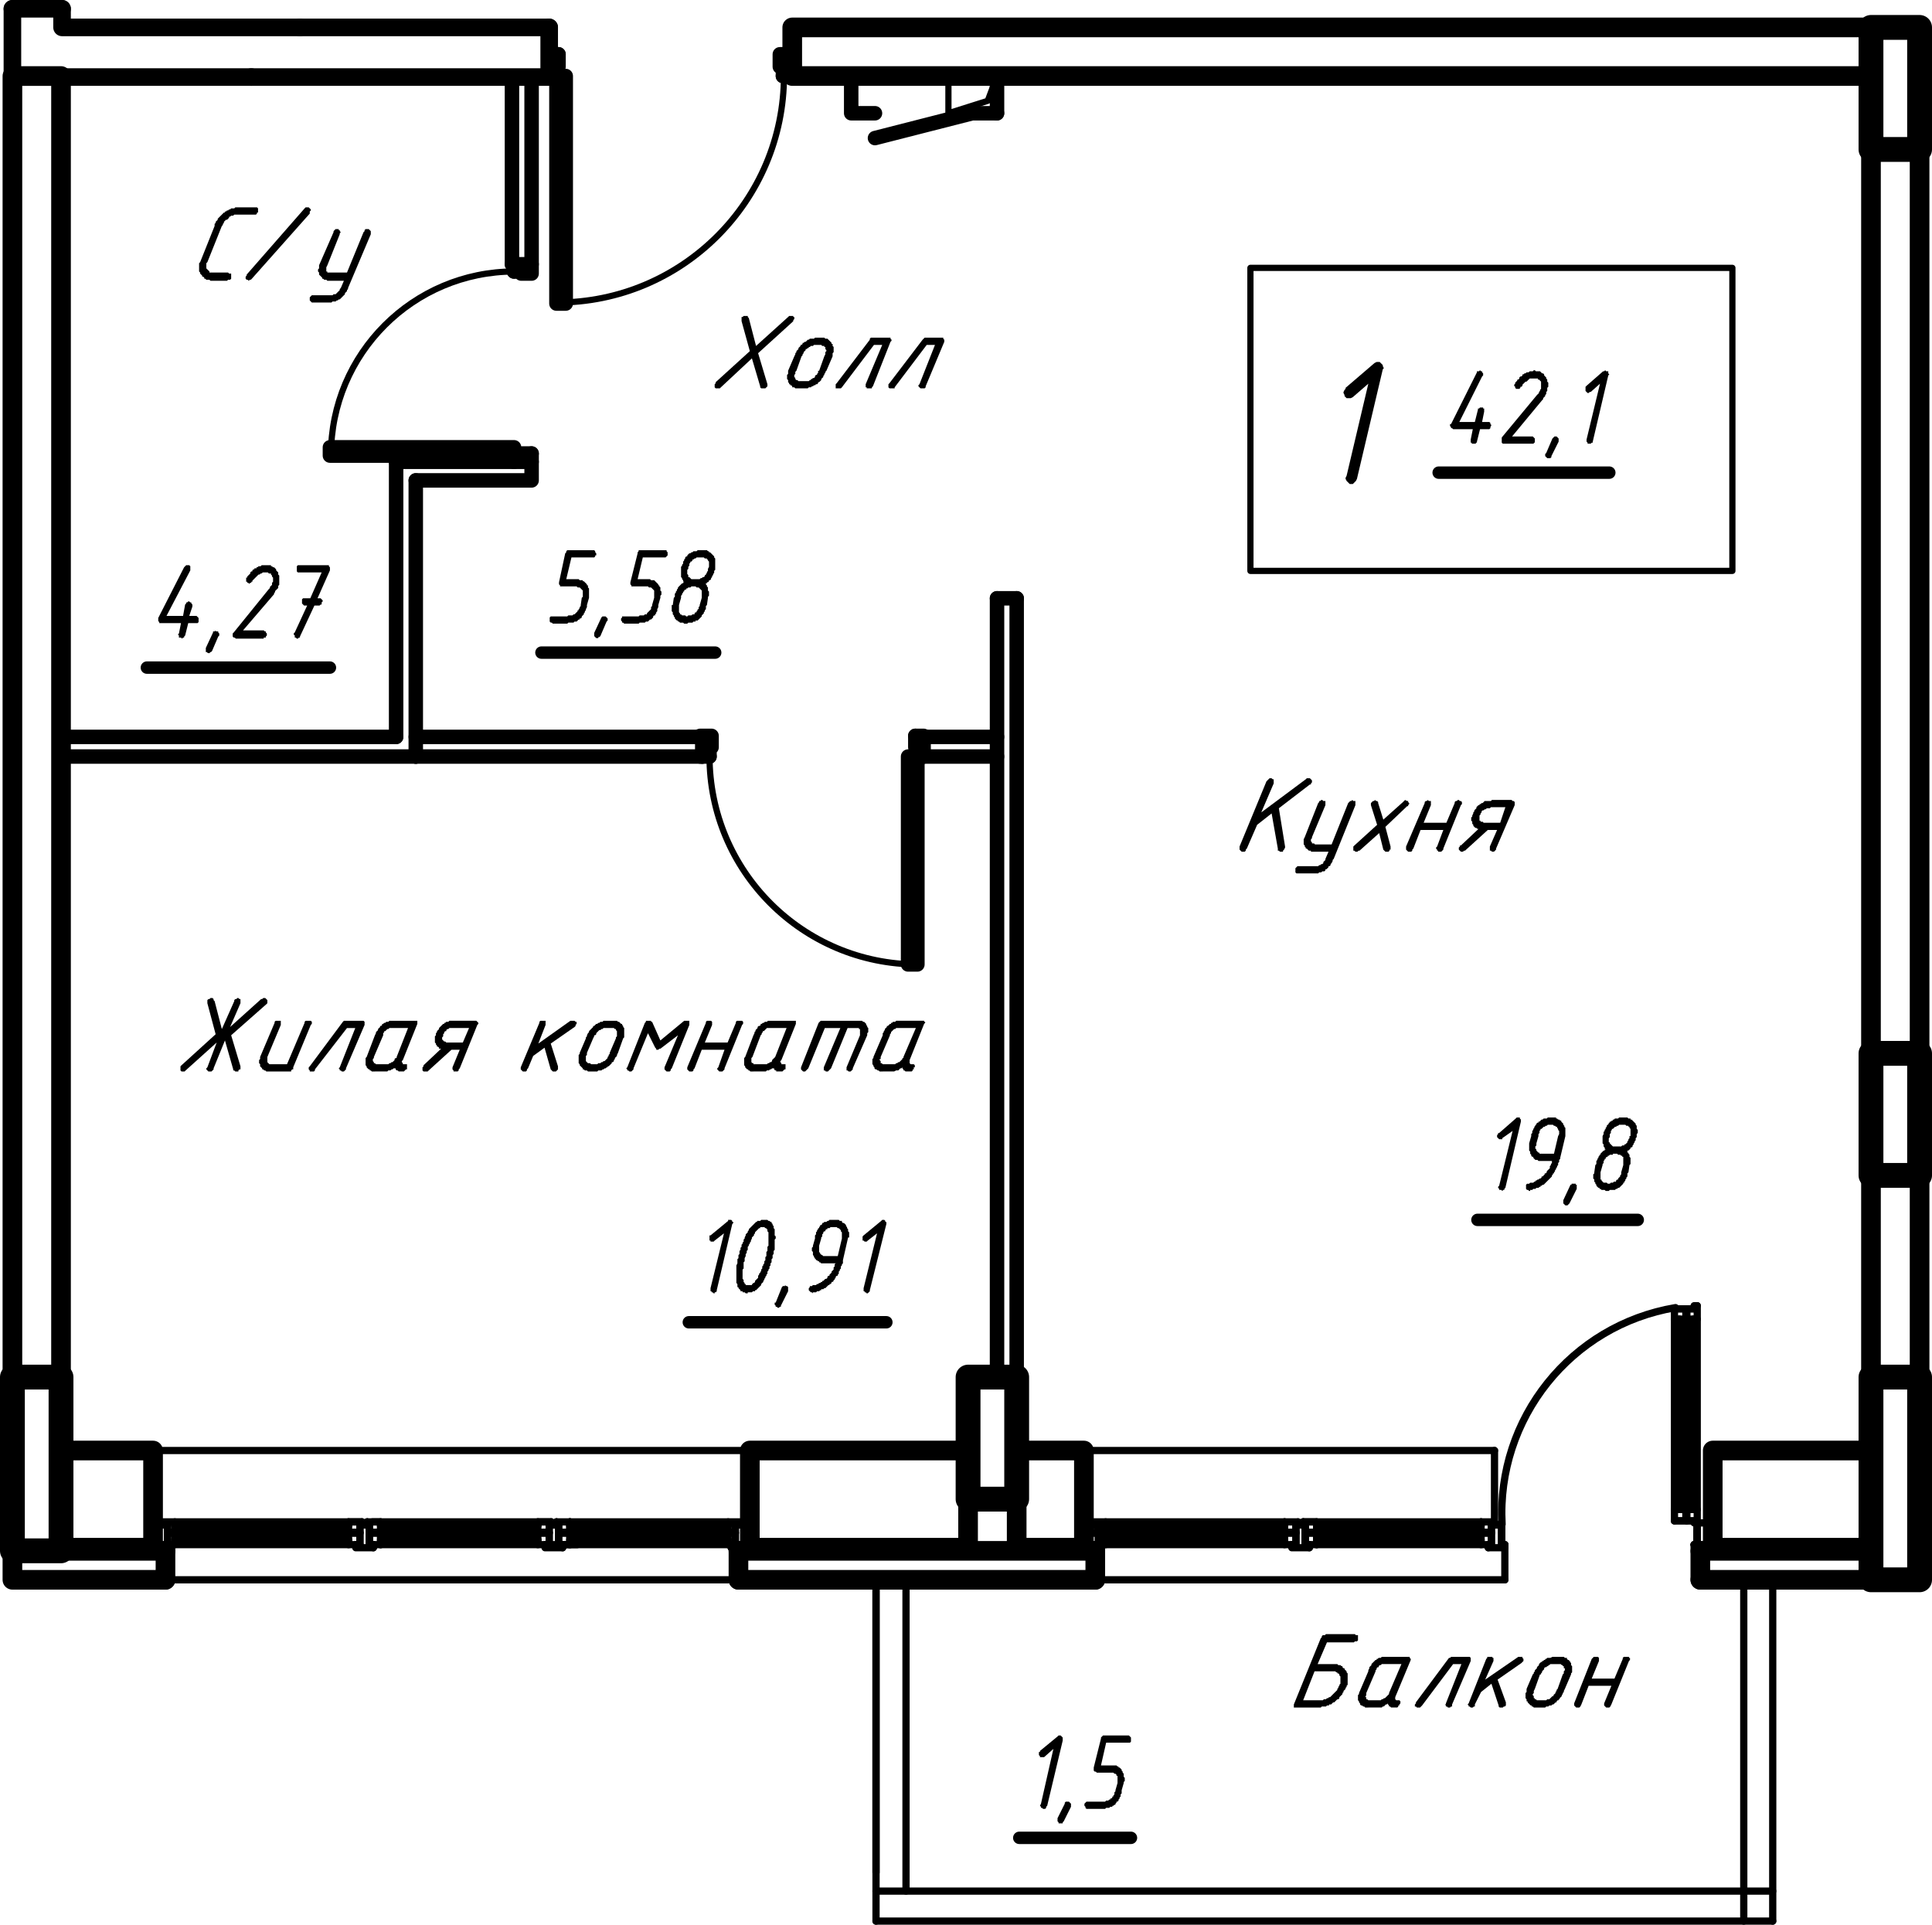 <?xml version="1.0" encoding="UTF-8"?>
<svg id="APT-8" xmlns="http://www.w3.org/2000/svg" viewBox="0 0 112.08 111.66">
  <defs>
    <style>
      .cls-1 {
        fill: #000;
        stroke-width: 0px;
      }

      .cls-2 {
        stroke-width: 1.44px;
      }

      .cls-2, .cls-3, .cls-4, .cls-5, .cls-6, .cls-7, .cls-8 {
        fill: none;
        stroke: #000;
        stroke-linecap: round;
        stroke-linejoin: round;
      }

      .cls-3 {
        stroke-width: .72px;
      }

      .cls-4 {
        stroke-width: .36px;
      }

      .cls-5 {
        stroke-width: .42px;
      }

      .cls-6 {
        stroke-width: 1.14px;
      }

      .cls-7 {
        stroke-width: 1.02px;
      }

      .cls-8 {
        stroke-width: .84px;
      }
    </style>
  </defs>
  <line class="cls-8" x1=".72" y1="14.31" x2=".72" y2="67.17"/>
  <line class="cls-6" x1="108.54" y1="89.97" x2="98.64" y2="89.97"/>
  <line class="cls-6" x1="63.54" y1="89.97" x2="42.84" y2="89.97"/>
  <line class="cls-6" x1="111.36" y1="91.65" x2="98.64" y2="91.65"/>
  <line class="cls-6" x1="63.54" y1="91.65" x2="42.84" y2="91.65"/>
  <line class="cls-6" x1="98.64" y1="89.97" x2="98.64" y2="91.65"/>
  <line class="cls-6" x1="63.54" y1="89.97" x2="63.54" y2="91.65"/>
  <line class="cls-6" x1="42.84" y1="89.97" x2="42.84" y2="91.65"/>
  <line class="cls-6" x1="9.6" y1="89.97" x2="9.6" y2="91.65"/>
  <line class="cls-5" x1="8.88" y1="89.79" x2="9.9" y2="89.79"/>
  <line class="cls-5" x1="10.14" y1="88.53" x2="20.22" y2="88.53"/>
  <line class="cls-5" x1="22.08" y1="88.53" x2="31.2" y2="88.53"/>
  <line class="cls-5" x1="33.06" y1="88.53" x2="42.24" y2="88.53"/>
  <line class="cls-5" x1="10.14" y1="89.31" x2="20.22" y2="89.31"/>
  <line class="cls-5" x1="22.08" y1="89.31" x2="31.2" y2="89.31"/>
  <line class="cls-5" x1="33.06" y1="89.31" x2="42.24" y2="89.31"/>
  <line class="cls-5" x1="10.14" y1="88.47" x2="20.22" y2="88.47"/>
  <line class="cls-5" x1="22.08" y1="88.47" x2="31.2" y2="88.47"/>
  <line class="cls-5" x1="20.88" y1="88.47" x2="21.42" y2="88.47"/>
  <line class="cls-5" x1="33.06" y1="88.47" x2="42.24" y2="88.47"/>
  <line class="cls-5" x1="10.14" y1="89.37" x2="20.22" y2="89.37"/>
  <line class="cls-5" x1="22.08" y1="89.37" x2="31.2" y2="89.37"/>
  <line class="cls-5" x1="33.06" y1="89.37" x2="42.24" y2="89.37"/>
  <line class="cls-5" x1="9.72" y1="88.95" x2="20.88" y2="88.95"/>
  <line class="cls-5" x1="32.4" y1="88.95" x2="42.66" y2="88.95"/>
  <line class="cls-5" x1="32.4" y1="88.89" x2="42.66" y2="88.89"/>
  <line class="cls-5" x1="9.36" y1="88.29" x2="21" y2="88.29"/>
  <line class="cls-5" x1="33.06" y1="88.29" x2="43.02" y2="88.29"/>
  <line class="cls-5" x1="42.66" y1="89.61" x2="32.64" y2="89.61"/>
  <line class="cls-5" x1="10.14" y1="89.61" x2="10.14" y2="88.95"/>
  <line class="cls-5" x1="10.14" y1="88.89" x2="10.14" y2="88.29"/>
  <line class="cls-5" x1="9.36" y1="88.29" x2="9.36" y2="88.47"/>
  <line class="cls-5" x1="9.72" y1="88.95" x2="9.72" y2="89.61"/>
  <polyline class="cls-5" points="9.6 88.47 9.72 88.47 9.72 88.89"/>
  <line class="cls-5" x1="9.12" y1="89.79" x2="9.12" y2="88.47"/>
  <polyline class="cls-5" points="20.88 89.61 9.72 89.61 9.72 88.47 8.88 88.47"/>
  <line class="cls-5" x1="9.9" y1="89.79" x2="9.9" y2="89.61"/>
  <line class="cls-5" x1="42.78" y1="91.65" x2="9.6" y2="91.65"/>
  <line class="cls-5" x1="20.22" y1="88.89" x2="20.22" y2="88.29"/>
  <line class="cls-5" x1="20.88" y1="88.95" x2="20.88" y2="89.61"/>
  <line class="cls-5" x1="20.22" y1="89.61" x2="20.22" y2="88.95"/>
  <polyline class="cls-5" points="21 88.29 21 88.47 20.88 88.47 20.88 88.89"/>
  <line class="cls-5" x1="22.08" y1="88.89" x2="22.08" y2="88.29"/>
  <line class="cls-5" x1="21.42" y1="88.95" x2="21.42" y2="89.61"/>
  <line class="cls-5" x1="22.08" y1="89.61" x2="22.08" y2="88.95"/>
  <polyline class="cls-5" points="21.3 88.29 21.3 88.47 21.42 88.47 21.42 88.89"/>
  <polyline class="cls-5" points="21.66 89.79 21.66 89.61 21.42 89.61 21.42 88.47 20.88 88.47 20.88 89.61 20.64 89.61 20.64 89.79 21.66 89.79"/>
  <polyline class="cls-5" points="21.3 88.29 22.08 88.29 22.08 88.89"/>
  <line class="cls-5" x1="21.42" y1="88.95" x2="21.42" y2="89.61"/>
  <line class="cls-5" x1="22.08" y1="89.61" x2="22.08" y2="88.95"/>
  <polyline class="cls-5" points="21.3 88.29 21.3 88.47 21.42 88.47 21.42 88.89"/>
  <polyline class="cls-5" points="21.42 88.47 21.42 89.61 21.66 89.61 21.66 89.79"/>
  <line class="cls-5" x1="43.5" y1="84.15" x2="8.88" y2="84.15"/>
  <line class="cls-5" x1="20.22" y1="88.29" x2="21" y2="88.29"/>
  <line class="cls-5" x1="9.72" y1="88.89" x2="20.88" y2="88.89"/>
  <line class="cls-5" x1="21.42" y1="88.89" x2="31.86" y2="88.89"/>
  <line class="cls-5" x1="33.06" y1="88.89" x2="33.06" y2="88.29"/>
  <line class="cls-5" x1="31.86" y1="88.47" x2="32.4" y2="88.47"/>
  <line class="cls-5" x1="31.2" y1="88.89" x2="31.2" y2="88.29"/>
  <line class="cls-5" x1="31.86" y1="88.95" x2="31.86" y2="89.61"/>
  <line class="cls-5" x1="31.2" y1="89.61" x2="31.2" y2="88.95"/>
  <polyline class="cls-5" points="31.98 88.29 31.98 88.47 31.86 88.47 31.86 88.89"/>
  <line class="cls-5" x1="33.06" y1="88.89" x2="33.06" y2="88.29"/>
  <line class="cls-5" x1="32.4" y1="88.95" x2="32.4" y2="89.61"/>
  <line class="cls-5" x1="33.06" y1="89.61" x2="33.06" y2="88.95"/>
  <polyline class="cls-5" points="32.28 88.29 32.28 88.47 32.4 88.47 32.4 88.89"/>
  <polyline class="cls-5" points="32.64 89.79 32.64 89.61 32.4 89.61 32.4 88.47 31.86 88.47 31.86 89.61 31.62 89.61 31.62 89.79 32.64 89.79"/>
  <polyline class="cls-5" points="32.28 88.29 33.06 88.29 33.06 88.89"/>
  <line class="cls-5" x1="32.4" y1="88.95" x2="32.4" y2="89.61"/>
  <line class="cls-5" x1="33.06" y1="89.61" x2="33.06" y2="88.95"/>
  <polyline class="cls-5" points="32.28 88.29 32.28 88.47 32.4 88.47 32.4 88.89"/>
  <polyline class="cls-5" points="32.4 88.47 32.4 89.61 32.64 89.61 32.64 89.79"/>
  <line class="cls-5" x1="31.2" y1="88.29" x2="31.98" y2="88.29"/>
  <line class="cls-5" x1="21.42" y1="88.95" x2="31.86" y2="88.95"/>
  <line class="cls-5" x1="21.6" y1="88.29" x2="31.98" y2="88.29"/>
  <line class="cls-5" x1="21.42" y1="89.61" x2="33.48" y2="89.61"/>
  <line class="cls-5" x1="43.5" y1="89.79" x2="42.42" y2="89.79"/>
  <line class="cls-5" x1="42.24" y1="89.61" x2="42.24" y2="88.95"/>
  <line class="cls-5" x1="42.24" y1="88.89" x2="42.24" y2="88.29"/>
  <line class="cls-5" x1="43.02" y1="88.29" x2="43.02" y2="88.47"/>
  <line class="cls-5" x1="42.66" y1="88.95" x2="42.66" y2="89.61"/>
  <polyline class="cls-5" points="42.78 88.47 42.66 88.47 42.66 88.89"/>
  <line class="cls-5" x1="43.2" y1="89.79" x2="43.2" y2="88.47"/>
  <polyline class="cls-5" points="42.66 89.61 42.66 88.47 43.5 88.47"/>
  <line class="cls-5" x1="42.42" y1="89.79" x2="42.42" y2="89.61"/>
  <line class="cls-6" x1="9.6" y1="89.97" x2=".72" y2="89.97"/>
  <polyline class="cls-6" points="9.6 91.65 .72 91.65 .72 89.97"/>
  <line class="cls-5" x1="102.84" y1="91.65" x2="102.84" y2="111.45"/>
  <line class="cls-5" x1="101.16" y1="91.65" x2="101.16" y2="111.45"/>
  <line class="cls-5" x1="102.84" y1="111.45" x2="50.82" y2="111.45"/>
  <line class="cls-5" x1="102.84" y1="109.71" x2="50.82" y2="109.71"/>
  <line class="cls-5" x1="50.82" y1="111.45" x2="50.82" y2="91.65"/>
  <line class="cls-5" x1="50.82" y1="91.65" x2="50.82" y2="108.63"/>
  <line class="cls-5" x1="52.56" y1="91.65" x2="52.56" y2="109.71"/>
  <line class="cls-8" x1="58.98" y1="79.89" x2="58.98" y2="34.71"/>
  <line class="cls-8" x1="57.84" y1="79.89" x2="57.84" y2="34.71"/>
  <line class="cls-8" x1="53.58" y1="43.89" x2="53.58" y2="42.75"/>
  <line class="cls-8" x1="40.74" y1="43.89" x2="40.74" y2="42.75"/>
  <polygon class="cls-1" points="73.77 47.19 72.93 47.85 72.33 49.23 72.27 49.29 72.27 49.35 72.21 49.41 72.15 49.41 72.09 49.41 72.03 49.41 71.97 49.35 71.91 49.29 71.91 49.23 71.91 49.17 71.91 49.11 73.47 45.33 73.53 45.27 73.59 45.21 73.65 45.15 73.71 45.15 73.77 45.15 73.83 45.21 73.89 45.21 73.89 45.27 73.89 45.33 73.89 45.39 73.89 45.45 73.17 47.13 75.75 45.21 75.81 45.15 75.87 45.15 75.93 45.15 75.99 45.15 76.05 45.21 76.11 45.27 76.11 45.33 76.11 45.39 76.05 45.45 76.05 45.51 75.99 45.51 74.19 46.89 74.55 49.11 74.55 49.17 74.49 49.29 74.43 49.35 74.43 49.41 74.37 49.41 74.31 49.41 74.25 49.41 74.19 49.35 74.13 49.35 74.13 49.29 74.13 49.23 73.77 47.19"/>
  <polygon class="cls-1" points="76.89 49.83 77.07 49.41 76.23 49.41 76.17 49.41 76.05 49.41 76.05 49.35 75.99 49.35 75.93 49.35 75.87 49.29 75.81 49.23 75.75 49.23 75.75 49.17 75.69 49.11 75.69 49.05 75.63 48.99 75.63 48.93 75.63 48.87 75.63 48.81 75.63 48.75 75.63 48.69 75.69 48.57 76.47 46.59 76.53 46.53 76.53 46.47 76.59 46.47 76.65 46.41 76.71 46.41 76.77 46.47 76.83 46.47 76.89 46.47 76.89 46.53 76.89 46.59 76.89 46.65 76.89 46.71 76.11 48.57 76.11 48.63 76.05 48.69 76.05 48.75 76.05 48.81 76.11 48.87 76.11 48.93 76.17 48.93 76.23 48.93 76.29 48.99 76.35 48.99 76.41 48.99 77.25 48.99 78.21 46.59 78.27 46.53 78.33 46.47 78.39 46.47 78.45 46.41 78.51 46.47 78.57 46.47 78.63 46.47 78.63 46.53 78.63 46.59 78.63 46.65 78.63 46.71 77.37 49.83 77.31 49.89 77.31 49.95 77.25 50.07 77.19 50.13 77.19 50.19 77.13 50.25 77.07 50.25 77.07 50.31 77.01 50.37 76.95 50.43 76.89 50.43 76.89 50.49 76.83 50.55 76.77 50.55 76.71 50.55 76.65 50.61 76.59 50.61 76.53 50.61 76.47 50.67 76.41 50.67 76.35 50.67 76.29 50.67 76.23 50.67 76.17 50.67 76.11 50.67 75.33 50.67 75.27 50.67 75.21 50.67 75.15 50.61 75.15 50.55 75.15 50.49 75.15 50.37 75.21 50.31 75.27 50.25 75.33 50.25 75.39 50.25 76.29 50.25 76.35 50.25 76.41 50.25 76.47 50.25 76.53 50.19 76.59 50.19 76.65 50.13 76.71 50.13 76.77 50.07 76.77 50.01 76.83 49.95 76.89 49.89 76.89 49.83"/>
  <polygon class="cls-1" points="80.37 47.97 80.67 49.11 80.67 49.17 80.67 49.29 80.61 49.29 80.61 49.35 80.55 49.41 80.49 49.41 80.43 49.41 80.37 49.41 80.31 49.35 80.25 49.29 80.01 48.33 78.87 49.35 78.81 49.35 78.75 49.41 78.69 49.41 78.63 49.41 78.57 49.35 78.51 49.35 78.51 49.29 78.51 49.23 78.51 49.17 78.51 49.11 78.57 49.05 79.89 47.85 79.53 46.71 79.53 46.65 79.53 46.59 79.59 46.53 79.65 46.47 79.71 46.47 79.77 46.41 79.83 46.47 79.89 46.47 79.95 46.53 79.95 46.59 80.25 47.55 81.39 46.53 81.45 46.47 81.51 46.41 81.63 46.47 81.69 46.47 81.69 46.53 81.75 46.59 81.75 46.65 81.69 46.71 81.69 46.77 81.63 46.77 80.37 47.97"/>
  <polygon class="cls-1" points="83.73 48.15 82.41 48.15 81.99 49.23 81.93 49.29 81.93 49.35 81.87 49.41 81.81 49.41 81.75 49.41 81.69 49.41 81.63 49.35 81.57 49.29 81.57 49.23 81.57 49.17 81.57 49.11 82.65 46.59 82.65 46.53 82.71 46.47 82.77 46.47 82.83 46.41 82.89 46.47 82.95 46.47 83.01 46.47 83.01 46.53 83.01 46.59 83.01 46.65 83.01 46.71 82.59 47.73 83.91 47.73 84.39 46.59 84.39 46.53 84.45 46.47 84.51 46.47 84.57 46.41 84.63 46.41 84.69 46.47 84.75 46.47 84.81 46.53 84.81 46.59 84.81 46.65 84.75 46.71 83.73 49.23 83.73 49.29 83.67 49.35 83.61 49.41 83.55 49.41 83.49 49.41 83.43 49.41 83.43 49.35 83.37 49.35 83.37 49.29 83.31 49.23 83.31 49.17 83.37 49.11 83.73 48.15"/>
  <path class="cls-1" d="M86.13,47.73h.9l.3-.9h-.84l-.06.06h-.18l-.06.06h-.06l-.06.06h-.06l-.06.06v.06l-.06.06v.06l-.06.06v.3h.06v.06h.12l.06.06h.06ZM86.31,48.15l-1.32,1.2h-.06l-.06.06h-.12l-.06-.06-.06-.06v-.12l.06-.06v-.06h.06l1.02-.96h-.06l-.06-.06h-.06l-.06-.06-.06-.06v-.06l-.06-.06v-.12l-.06-.06v-.18l.06-.06v-.06l.06-.12v-.06l.06-.06v-.06l.06-.06.06-.06v-.06l.06-.06.06-.06h.06v-.06h.06l.06-.06h.06l.06-.06.06-.06h.36l.06-.06h1.14l.06.06h.06l.06.06v.18l-1.08,2.52v.06l-.06.06-.06.06h-.12l-.06-.06h-.06v-.24l.42-.96h-.54Z"/>
  <polygon class="cls-1" points="12.51 60 12.03 58.2 12.03 58.14 12.03 58.08 12.03 58.02 12.09 57.96 12.15 57.96 12.21 57.9 12.27 57.9 12.33 57.9 12.39 57.96 12.39 58.02 12.45 58.08 12.87 59.7 13.59 58.08 13.59 58.02 13.65 57.96 13.71 57.96 13.77 57.9 13.83 57.9 13.89 57.96 13.95 57.96 13.95 58.02 13.95 58.08 13.95 58.14 13.95 58.2 13.35 59.58 15.15 57.96 15.21 57.96 15.27 57.9 15.33 57.9 15.39 57.9 15.45 57.96 15.51 58.02 15.51 58.08 15.51 58.14 15.51 58.2 15.45 58.26 13.41 60.06 13.95 61.86 13.95 61.92 13.95 61.98 13.95 62.04 13.89 62.04 13.83 62.1 13.83 62.16 13.71 62.16 13.65 62.16 13.59 62.1 13.53 62.1 13.53 62.04 13.05 60.36 12.39 61.98 12.39 62.04 12.33 62.1 12.27 62.16 12.21 62.16 12.15 62.16 12.09 62.16 12.03 62.1 11.97 62.04 11.97 61.98 12.03 61.92 12.57 60.48 10.77 62.1 10.71 62.16 10.65 62.16 10.59 62.16 10.53 62.16 10.47 62.1 10.47 62.04 10.47 61.98 10.47 61.92 10.47 61.86 10.53 61.8 12.51 60"/>
  <polygon class="cls-1" points="17.67 59.34 17.67 59.28 17.73 59.22 17.79 59.22 17.85 59.22 17.91 59.22 17.97 59.22 18.03 59.22 18.09 59.28 18.09 59.34 18.09 59.4 18.03 59.46 17.01 61.92 17.01 62.04 16.95 62.04 16.89 62.1 16.89 62.16 16.83 62.16 16.71 62.16 15.63 62.16 15.57 62.16 15.51 62.16 15.45 62.16 15.39 62.1 15.33 62.1 15.27 62.04 15.21 62.04 15.21 61.98 15.15 61.92 15.09 61.86 15.09 61.8 15.09 61.74 15.03 61.68 15.03 61.62 15.03 61.56 15.03 61.5 15.09 61.44 15.09 61.38 15.09 61.32 15.93 59.34 15.93 59.28 15.99 59.22 16.05 59.22 16.11 59.22 16.17 59.22 16.23 59.22 16.29 59.22 16.29 59.28 16.29 59.34 16.29 59.4 16.29 59.46 15.51 61.32 15.51 61.38 15.51 61.44 15.51 61.5 15.51 61.56 15.51 61.62 15.57 61.68 15.63 61.74 15.69 61.74 15.75 61.74 15.81 61.74 16.65 61.74 17.67 59.34"/>
  <polygon class="cls-1" points="20.97 59.22 21.03 59.22 21.09 59.22 21.15 59.28 21.15 59.34 21.15 59.4 21.15 59.46 20.07 61.98 20.07 62.04 20.01 62.1 19.95 62.16 19.89 62.16 19.83 62.16 19.77 62.1 19.71 62.1 19.71 62.04 19.65 61.98 19.71 61.92 20.61 59.64 20.13 59.64 18.27 62.04 18.27 62.1 18.21 62.16 18.15 62.16 18.09 62.16 18.03 62.16 17.97 62.16 17.97 62.1 17.91 62.04 17.91 61.98 17.91 61.92 17.97 61.86 19.89 59.28 19.95 59.22 20.01 59.22 20.07 59.22 20.97 59.22"/>
  <path class="cls-1" d="M21.75,62.16h-.18l-.06-.06h-.06v-.06h-.06l-.06-.06-.06-.06v-.06l-.06-.06v-.42l.06-.06.48-1.26.06-.12v-.06l.06-.06.06-.06v-.06l.06-.06.06-.06v-.06h.06l.06-.06v-.06h.06l.06-.06h.06l.06-.06h.12l.06-.06h1.62v.18l-.84,2.1-.06.06v.06l.06.06v.06h.24v.3h-.06l-.06.06-.06.06h-.3l-.06-.06h-.06l-.06-.06v-.06h-.06v-.06.06h-.06l-.06.06h-.06l-.06.06h-.12l-.06.06h-.72,0ZM21.93,61.74h.6l.06-.06h.06l.06-.06h.06l.06-.06.06-.06v-.06l.06-.06h.06v-.06l.66-1.68h-1.08l-.06.06h-.06l-.06.06-.06.06h-.06v.06l-.06.06v.12l-.54,1.26v.06l-.06.06v.12l.06.06v.06h.06l.06.06h.12,0Z"/>
  <path class="cls-1" d="M25.95,60.48h.9l.36-.84h-1.14l-.06.06h-.06l-.06.06v.06h-.06l-.06.06v.06l-.06.06v.12l-.06.06v.12l.06.06.06.06h.06l.06.06h.06ZM26.19,60.9l-1.32,1.2-.06.06h-.24l-.06-.06v-.18l.06-.06v-.06l1.02-.96h-.12v-.06l-.06-.06h-.06v-.06l-.06-.06v-.06l-.06-.06v-.36l.06-.06v-.12l.06-.06v-.06l.06-.06.06-.06v-.06l.06-.06.06-.06.06-.06.06-.06h.06v-.06h.06l.06-.06h.12l.06-.06h1.56l.06.06.06.06v.06l-.06.06-1.02,2.52-.06.06v.06l-.06.06h-.24v-.06l-.06-.06v-.12l.42-1.02h-.48Z"/>
  <polygon class="cls-1" points="31.59 60.78 30.93 61.26 30.63 61.98 30.57 62.04 30.57 62.1 30.51 62.16 30.45 62.16 30.39 62.16 30.33 62.16 30.27 62.1 30.21 62.04 30.21 61.98 30.21 61.92 31.29 59.34 31.29 59.28 31.35 59.22 31.41 59.22 31.47 59.22 31.53 59.22 31.59 59.22 31.65 59.22 31.65 59.28 31.65 59.34 31.65 59.4 31.65 59.46 31.23 60.54 33.09 59.22 33.15 59.22 33.21 59.22 33.27 59.22 33.33 59.22 33.39 59.28 33.45 59.28 33.45 59.34 33.45 59.4 33.39 59.46 33.39 59.52 33.33 59.58 31.95 60.54 32.37 61.86 32.37 61.92 32.37 61.98 32.37 62.04 32.31 62.1 32.25 62.16 32.19 62.16 32.13 62.16 32.07 62.16 32.01 62.1 31.95 62.04 31.59 60.78"/>
  <path class="cls-1" d="M35.37,61.08l.36-.84v-.06l.06-.06v-.3l-.06-.06v-.06h-.06l-.06-.06h-.6l-.06.06h-.06l-.06.06h-.06l-.06.06-.06.06-.06.06v.06l-.06.06h-.06v.06l-.06.12-.36.84v.12l-.06.06v.3l.06.06.06.06h.12l.06.06h.36l.06-.06h.12l.06-.06h.06l.06-.06h.06l.06-.06.06-.06.06-.06v-.06l.06-.06v-.06l.06-.06v-.06h0ZM33.63,61.08l.36-.84v-.06l.06-.06v-.06l.06-.12.06-.06v-.06l.06-.06.06-.06.06-.06.06-.06v-.06h.06l.06-.06.06-.06h.06l.06-.06h.06l.06-.06h.12l.06-.06h.78l.06.06h.06l.06.06.06.06h.06v.06l.06.06v.06l.06.06v.54l-.06.06-.3.84-.06.12v.06l-.06.06-.06.06v.06l-.06.06v.06l-.06.06h-.06v.06l-.06.06-.06.06-.06.06h-.06v.06h-.06l-.06.06h-.06l-.06.06h-.06l-.06.06h-.18l-.06.06h-.54l-.06-.06h-.12l-.06-.06h-.06v-.06l-.06-.06-.06-.06-.06-.06v-.06l-.06-.06v-.48l.06-.06v-.06h0Z"/>
  <polygon class="cls-1" points="39.33 60.06 38.31 60.84 38.25 60.84 38.19 60.9 38.13 60.9 38.07 60.9 38.07 60.84 38.01 60.78 37.59 59.94 36.75 61.98 36.75 62.04 36.69 62.1 36.63 62.16 36.57 62.16 36.51 62.16 36.45 62.1 36.39 62.1 36.39 62.04 36.33 61.98 36.39 61.92 37.41 59.34 37.47 59.28 37.47 59.22 37.53 59.22 37.59 59.22 37.65 59.22 37.71 59.22 37.77 59.22 37.77 59.28 37.83 59.28 38.31 60.36 39.69 59.22 39.75 59.22 39.81 59.22 39.87 59.22 39.93 59.22 39.99 59.22 39.99 59.28 39.99 59.34 39.99 59.4 39.99 59.46 38.97 61.98 38.91 62.04 38.91 62.1 38.85 62.16 38.79 62.16 38.73 62.16 38.67 62.16 38.61 62.1 38.55 62.04 38.55 61.98 38.55 61.92 39.33 60.06"/>
  <polygon class="cls-1" points="42.03 60.9 40.71 60.9 40.29 61.98 40.23 62.04 40.23 62.1 40.17 62.16 40.11 62.16 40.05 62.16 39.99 62.16 39.93 62.1 39.87 62.04 39.87 61.98 39.87 61.92 40.95 59.34 40.95 59.28 41.01 59.22 41.07 59.22 41.13 59.22 41.19 59.22 41.25 59.22 41.31 59.28 41.31 59.34 41.31 59.4 41.31 59.46 40.89 60.48 42.21 60.48 42.69 59.34 42.69 59.28 42.75 59.22 42.81 59.22 42.87 59.22 42.93 59.22 42.99 59.22 43.05 59.22 43.11 59.28 43.11 59.34 43.11 59.4 43.05 59.46 42.03 61.98 42.03 62.04 41.97 62.1 41.91 62.16 41.85 62.16 41.79 62.16 41.73 62.16 41.67 62.1 41.61 62.04 41.61 61.98 41.67 61.92 42.03 60.9"/>
  <path class="cls-1" d="M43.71,62.16h-.18l-.06-.06h-.06v-.06h-.06l-.06-.06-.06-.06v-.06l-.06-.06v-.42l.06-.06.48-1.26.06-.12v-.06l.06-.06v-.06l.06-.06.06-.06v-.06l.06-.06h.06l.06-.06v-.06h.06l.06-.06h.06l.06-.06h.12l.06-.06h1.62v.18l-.84,2.1-.06.06v.06l.06.06v.06h.24v.3h-.06l-.06.06-.06.06h-.36v-.06h-.06l-.06-.06v-.06h-.06v-.06.06h-.06l-.06.06h-.06l-.06.06h-.12l-.06.06h-.72,0ZM43.89,61.74h.6l.06-.06h.06l.06-.06h.06l.06-.06v-.06l.06-.06.06-.06.06-.06.66-1.68h-1.14l-.06.06-.06.06-.06.06h-.06v.06l-.06.06v.06l-.06.06-.48,1.26-.06.06v.24l.06.06h.06v.06h.18,0Z"/>
  <polygon class="cls-1" points="47.49 59.34 47.55 59.28 47.61 59.22 47.67 59.22 47.73 59.22 49.77 59.22 49.83 59.22 49.89 59.22 49.95 59.22 50.01 59.22 50.07 59.28 50.13 59.28 50.19 59.34 50.25 59.4 50.25 59.46 50.31 59.52 50.31 59.58 50.37 59.64 50.37 59.7 50.37 59.76 50.37 59.82 50.37 59.88 50.31 59.94 50.31 60 50.31 60.06 49.47 61.98 49.47 62.04 49.41 62.1 49.35 62.16 49.29 62.16 49.23 62.16 49.17 62.1 49.11 62.1 49.11 62.04 49.11 61.98 49.11 61.92 49.89 60.06 49.89 60 49.89 59.88 49.89 59.82 49.89 59.76 49.89 59.7 49.83 59.7 49.83 59.64 49.77 59.64 49.71 59.64 49.65 59.64 49.59 59.64 49.17 59.64 48.21 61.98 48.15 62.04 48.09 62.1 48.03 62.16 47.97 62.16 47.91 62.16 47.85 62.1 47.79 62.1 47.79 62.04 47.79 61.98 47.79 61.92 48.75 59.64 47.85 59.64 46.89 61.98 46.83 62.04 46.77 62.1 46.71 62.16 46.65 62.16 46.59 62.16 46.53 62.1 46.47 62.04 46.47 61.98 46.47 61.92 47.49 59.34"/>
  <path class="cls-1" d="M51.21,62.16h-.18l-.06-.06h-.06l-.06-.06h-.06l-.06-.06v-.06l-.06-.06v-.06l-.06-.06v-.3l.06-.06v-.06l.54-1.26v-.12l.06-.06v-.06l.06-.06v-.06l.06-.06.06-.06v-.06h.06l.06-.06.06-.06h.06v-.06h.06l.06-.06h.12l.06-.06h1.62v.06h.06v.06l-.06.06-.84,2.1v.18l.06.06h.18l.06.06v.12h-.06v.12h-.06v.06l-.06.06h-.36l-.06-.06h-.06v-.06l-.06-.06v-.06l-.06.06h-.06l-.06.06-.06.06h-.12l-.12.06h-.66,0ZM51.39,61.74h.54l.06-.06h.06l.06-.06h.06l.06-.06.06-.06.06-.06v-.06h.06v-.06l.72-1.68h-1.14l-.06.06h-.06l-.06.06-.06.06-.06.06v.06l-.06.06v.06l-.54,1.26v.12h-.06v.06l.06.06v.12h.06l.06.06h.18,0Z"/>
  <line class="cls-8" x1="24.12" y1="43.89" x2="40.74" y2="43.89"/>
  <line class="cls-8" x1="53.58" y1="43.89" x2="57.84" y2="43.89"/>
  <line class="cls-8" x1="24.12" y1="42.75" x2="40.74" y2="42.75"/>
  <line class="cls-8" x1="53.58" y1="42.75" x2="57.84" y2="42.75"/>
  <line class="cls-8" x1="57.84" y1="34.71" x2="58.98" y2="34.71"/>
  <polyline class="cls-8" points="22.98 26.79 30.84 26.79 30.84 27.87 24.12 27.87"/>
  <line class="cls-8" x1="22.98" y1="26.73" x2="22.98" y2="42.75"/>
  <line class="cls-8" x1="24.12" y1="27.87" x2="24.12" y2="43.89"/>
  <polygon class="cls-1" points="13.23 15.81 13.29 15.87 13.35 15.87 13.41 15.87 13.41 15.93 13.41 15.99 13.41 16.05 13.41 16.11 13.41 16.17 13.35 16.23 13.29 16.23 13.23 16.23 13.17 16.29 12.27 16.29 12.21 16.29 12.15 16.23 12.09 16.23 12.03 16.23 11.97 16.23 11.91 16.17 11.85 16.17 11.85 16.11 11.79 16.05 11.73 16.05 11.73 15.99 11.67 15.93 11.61 15.87 11.61 15.81 11.55 15.75 11.55 15.69 11.55 15.63 11.55 15.57 11.55 15.51 11.55 15.45 11.55 15.39 11.55 15.33 11.55 15.27 11.61 15.21 12.45 13.11 12.45 12.99 12.51 12.93 12.51 12.87 12.57 12.81 12.63 12.75 12.63 12.69 12.69 12.63 12.75 12.57 12.81 12.51 12.87 12.45 12.93 12.39 12.99 12.33 13.05 12.33 13.05 12.27 13.11 12.27 13.17 12.21 13.23 12.21 13.29 12.15 13.35 12.15 13.41 12.09 13.47 12.09 13.53 12.09 13.59 12.09 13.65 12.03 13.71 12.03 13.77 12.03 13.83 12.03 13.89 12.03 14.01 12.03 14.79 12.03 14.85 12.03 14.91 12.03 14.97 12.09 14.97 12.15 14.97 12.21 14.97 12.33 14.91 12.33 14.91 12.39 14.85 12.45 14.79 12.45 14.73 12.45 13.83 12.45 13.77 12.45 13.65 12.45 13.59 12.45 13.53 12.51 13.47 12.51 13.41 12.51 13.35 12.57 13.29 12.57 13.29 12.63 13.23 12.69 13.17 12.75 13.11 12.75 13.05 12.81 12.99 12.87 12.99 12.93 12.93 12.99 12.93 13.05 12.87 13.11 12.03 15.21 11.97 15.27 11.97 15.33 11.97 15.39 11.97 15.45 11.97 15.51 11.97 15.57 12.03 15.63 12.09 15.69 12.15 15.75 12.15 15.81 12.21 15.81 12.27 15.81 12.33 15.81 12.39 15.81 12.45 15.81 13.23 15.81"/>
  <polygon class="cls-1" points="14.25 16.05 14.31 15.99 14.31 15.93 17.67 12.09 17.73 12.03 17.79 12.03 17.85 12.03 17.91 12.03 17.97 12.09 18.03 12.15 18.03 12.21 17.97 12.27 17.97 12.33 17.97 12.39 14.61 16.17 14.55 16.23 14.49 16.23 14.43 16.29 14.37 16.23 14.31 16.23 14.25 16.17 14.25 16.11 14.25 16.05"/>
  <polygon class="cls-1" points="19.77 16.71 19.95 16.29 19.05 16.29 18.99 16.29 18.93 16.23 18.87 16.23 18.81 16.23 18.75 16.17 18.69 16.17 18.69 16.11 18.63 16.05 18.57 15.99 18.51 15.93 18.51 15.87 18.51 15.81 18.45 15.75 18.45 15.69 18.45 15.63 18.51 15.57 18.51 15.51 18.51 15.45 18.51 15.39 19.35 13.47 19.35 13.41 19.41 13.35 19.47 13.29 19.53 13.29 19.65 13.29 19.65 13.35 19.71 13.35 19.71 13.41 19.77 13.47 19.71 13.53 19.71 13.59 18.99 15.39 18.93 15.51 18.93 15.57 18.93 15.63 18.93 15.69 18.93 15.75 18.99 15.75 18.99 15.81 19.05 15.81 19.11 15.81 19.17 15.81 19.23 15.81 20.13 15.81 21.09 13.47 21.15 13.41 21.15 13.35 21.21 13.29 21.27 13.29 21.33 13.29 21.39 13.29 21.45 13.35 21.51 13.41 21.51 13.47 21.51 13.53 21.51 13.59 20.19 16.71 20.19 16.77 20.13 16.83 20.13 16.89 20.07 16.95 20.01 17.01 20.01 17.07 19.95 17.13 19.89 17.19 19.83 17.25 19.77 17.31 19.71 17.37 19.65 17.37 19.59 17.43 19.53 17.43 19.47 17.49 19.41 17.49 19.35 17.49 19.29 17.49 19.23 17.55 19.17 17.55 19.05 17.55 18.99 17.55 18.15 17.55 18.09 17.55 18.03 17.49 17.97 17.43 17.97 17.37 17.97 17.31 17.97 17.25 18.03 17.19 18.09 17.13 18.15 17.13 18.21 17.13 19.17 17.13 19.23 17.13 19.29 17.13 19.35 17.07 19.41 17.07 19.47 17.07 19.53 17.01 19.59 16.95 19.65 16.89 19.71 16.83 19.71 16.77 19.77 16.71"/>
  <line class="cls-8" x1="22.98" y1="42.75" x2="3.54" y2="42.75"/>
  <line class="cls-8" x1="24.12" y1="43.89" x2="3.54" y2="43.89"/>
  <polygon class="cls-1" points="43.98 20.49 44.52 22.29 44.52 22.35 44.52 22.41 44.46 22.47 44.4 22.53 44.34 22.53 44.28 22.53 44.22 22.53 44.16 22.53 44.1 22.47 44.1 22.41 43.62 20.79 41.82 22.47 41.76 22.53 41.7 22.53 41.64 22.53 41.58 22.53 41.52 22.53 41.46 22.47 41.46 22.41 41.46 22.35 41.46 22.29 41.52 22.23 41.52 22.17 43.5 20.37 43.02 18.63 43.02 18.57 43.02 18.51 43.02 18.45 43.02 18.39 43.08 18.39 43.14 18.33 43.2 18.33 43.26 18.33 43.32 18.33 43.38 18.33 43.38 18.39 43.44 18.45 43.86 20.07 45.72 18.39 45.78 18.33 45.84 18.33 45.9 18.33 45.96 18.33 46.02 18.33 46.02 18.39 46.08 18.39 46.08 18.45 46.08 18.51 46.02 18.57 46.02 18.63 45.96 18.69 43.98 20.49"/>
  <path class="cls-1" d="M47.52,21.51l.3-.84.06-.12v-.12l.06-.06v-.06l-.06-.06v-.12h-.06v-.06h-.12l-.06-.06h-.42l-.06.06h-.12l-.06.06h-.06v.06h-.06l-.06.06h-.06v.06l-.06.06-.06.06v.06l-.06.06v.06l-.06.06-.3.84-.06.06v.12l-.06.06v.12l.06.06v.06l.06.06h.06l.06.06h.6l.06-.06h.06v-.06h.06l.06-.06h.06l.06-.06v-.06l.06-.06h.06v-.06l.06-.06v-.12h.06ZM45.72,21.51l.36-.84.06-.12v-.06l.06-.06v-.06l.06-.06.06-.06v-.06l.06-.06.06-.06v-.06h.06l.06-.06v-.06h.06l.06-.06h.06l.06-.06.06-.06h.06l.06-.06h.24l.06-.06h.54l.06.06h.12l.06.06.06.06.06.06.06.06v.06h.06v.12l.06.06v.3l-.06.06v.18l-.36.84-.06.06v.06l-.06.06v.06l-.06.06v.06l-.06.06-.06.06v.06l-.06.06-.06.06h-.06v.06l-.06.06h-.06l-.06.06h-.06l-.06.06h-.06l-.06.06h-.12l-.06.06h-.72l-.06-.06h-.12v-.06l-.06-.06h-.06v-.06h-.06v-.06l-.06-.06v-.12l-.06-.06v-.24l.06-.06v-.18h0Z"/>
  <polygon class="cls-1" points="51.54 19.59 51.6 19.59 51.66 19.59 51.66 19.65 51.72 19.71 51.72 19.77 51.66 19.83 50.64 22.41 50.58 22.47 50.58 22.53 50.52 22.53 50.46 22.53 50.4 22.53 50.34 22.53 50.28 22.53 50.28 22.47 50.22 22.47 50.22 22.41 50.22 22.35 50.22 22.29 51.18 20.01 50.7 20.01 48.84 22.47 48.78 22.53 48.72 22.53 48.66 22.53 48.6 22.53 48.54 22.53 48.48 22.53 48.48 22.47 48.48 22.41 48.48 22.35 48.48 22.29 48.54 22.23 50.46 19.71 50.46 19.65 50.52 19.59 50.58 19.59 50.64 19.59 51.54 19.59"/>
  <polygon class="cls-1" points="54.6 19.59 54.66 19.59 54.72 19.59 54.72 19.65 54.78 19.71 54.78 19.77 54.78 19.83 53.7 22.41 53.7 22.47 53.64 22.53 53.58 22.53 53.52 22.53 53.46 22.53 53.4 22.53 53.34 22.47 53.28 22.41 53.28 22.35 53.34 22.29 54.24 20.01 53.76 20.01 51.9 22.47 51.9 22.53 51.84 22.53 51.78 22.53 51.72 22.53 51.66 22.53 51.6 22.53 51.54 22.47 51.54 22.41 51.54 22.35 51.54 22.29 51.6 22.23 53.52 19.71 53.58 19.65 53.64 19.59 53.7 19.59 54.6 19.59"/>
  <line class="cls-8" x1="29.7" y1="4.41" x2="29.7" y2="15.33"/>
  <polyline class="cls-8" points="30.84 4.41 30.84 15.33 29.7 15.33"/>
  <polyline class="cls-8" points="49.38 4.47 49.38 6.57 50.76 6.57"/>
  <polyline class="cls-8" points="50.76 8.01 56.4 6.57 57.84 6.57"/>
  <polyline class="cls-4" points="57.84 4.41 57.3 5.85 55.02 6.57 55.02 4.41 57.84 4.41 57.84 6.57 55.02 6.57"/>
  <line class="cls-8" x1="57.84" y1="4.47" x2="57.84" y2="6.57"/>
  <polyline class="cls-8" points="32.28 4.41 32.28 3.87 32.4 3.87 32.4 3.15"/>
  <line class="cls-8" x1="45.42" y1="4.41" x2="45.96" y2="4.41"/>
  <polyline class="cls-8" points="45.42 4.41 45.42 3.87 45.24 3.87 45.24 3.15 45.96 3.15"/>
  <line class="cls-8" x1="32.28" y1="4.41" x2="31.86" y2="4.41"/>
  <path class="cls-4" d="M32.31,17.55c7.27,0,13.17-5.9,13.17-13.17"/>
  <polygon class="cls-1" points="79.38 22.26 78.48 23.04 78.36 23.1 78.3 23.1 78.24 23.1 78.12 23.1 78.06 23.04 78 22.98 78 22.92 77.94 22.8 77.94 22.74 78 22.62 78.06 22.56 78.06 22.5 79.74 21.06 79.86 21 79.92 21 80.04 21 80.1 21.06 80.16 21.12 80.22 21.18 80.22 21.24 80.28 21.36 80.22 21.42 78.72 27.78 78.66 27.9 78.6 27.96 78.54 28.02 78.48 28.08 78.42 28.08 78.3 28.08 78.24 28.02 78.18 27.96 78.12 27.9 78.06 27.78 78.06 27.72 78.12 27.6 79.38 22.26"/>
  <polyline class="cls-4" points="100.5 33.12 72.54 33.12 72.54 15.54 100.5 15.54 100.5 33.12"/>
  <line class="cls-3" x1="8.52" y1="38.73" x2="19.14" y2="38.73"/>
  <polygon class="cls-1" points="10.98 35.73 11.34 35.73 11.4 35.73 11.46 35.79 11.52 35.85 11.52 35.91 11.52 35.97 11.52 36.03 11.52 36.09 11.46 36.15 11.4 36.15 11.34 36.15 10.92 36.15 10.74 36.87 10.68 36.93 10.68 36.99 10.62 36.99 10.56 37.05 10.5 36.99 10.44 36.99 10.38 36.99 10.38 36.93 10.38 36.87 10.32 36.81 10.38 36.75 10.5 36.15 9.36 36.15 9.3 36.15 9.24 36.15 9.24 36.09 9.18 36.03 9.18 35.97 9.18 35.91 9.18 35.85 10.68 32.91 10.74 32.85 10.8 32.79 10.86 32.79 10.92 32.79 10.98 32.79 11.04 32.85 11.04 32.91 11.04 32.97 11.04 33.03 11.04 33.09 9.66 35.73 10.62 35.73 10.74 35.07 10.8 35.01 10.8 34.95 10.86 34.95 10.92 34.89 10.98 34.89 11.04 34.95 11.1 34.95 11.1 35.01 11.16 35.07 11.16 35.13 11.16 35.19 10.98 35.73"/>
  <polygon class="cls-1" points="12.36 36.69 12.36 36.63 12.42 36.63 12.48 36.63 12.48 36.57 12.54 36.63 12.6 36.63 12.66 36.63 12.66 36.69 12.72 36.75 12.72 36.81 12.72 36.87 12.66 36.93 12.3 37.77 12.24 37.83 12.18 37.83 12.18 37.89 12.12 37.89 12.06 37.89 12 37.83 11.94 37.83 11.94 37.77 11.94 37.71 11.94 37.65 11.94 37.59 12.36 36.69"/>
  <polygon class="cls-1" points="14.58 33.75 14.58 33.81 14.52 33.81 14.46 33.87 14.4 33.81 14.34 33.81 14.34 33.75 14.28 33.75 14.28 33.69 14.28 33.63 14.28 33.57 14.28 33.51 14.34 33.51 14.34 33.45 14.4 33.39 14.46 33.33 14.52 33.27 14.52 33.21 14.58 33.15 14.64 33.15 14.64 33.09 14.7 33.03 14.76 33.03 14.76 32.97 14.82 32.97 14.88 32.97 14.88 32.91 14.94 32.91 15 32.85 15.06 32.85 15.12 32.85 15.18 32.79 15.24 32.79 15.3 32.79 15.36 32.79 15.42 32.79 15.48 32.79 15.54 32.79 15.6 32.79 15.66 32.79 15.72 32.79 15.72 32.85 15.78 32.85 15.84 32.91 15.9 32.91 15.96 32.97 16.02 33.03 16.02 33.09 16.08 33.15 16.14 33.21 16.14 33.27 16.14 33.33 16.2 33.39 16.2 33.45 16.2 33.51 16.2 33.57 16.2 33.63 16.2 33.69 16.2 33.75 16.2 33.81 16.2 33.87 16.2 33.93 16.14 33.99 16.14 34.05 16.14 34.11 16.08 34.17 16.02 34.23 15.96 34.29 15.96 34.35 15.9 34.41 15.9 34.47 14.1 36.57 15.3 36.57 15.36 36.63 15.42 36.63 15.42 36.69 15.48 36.75 15.48 36.81 15.48 36.87 15.42 36.93 15.42 36.99 15.36 36.99 15.3 36.99 15.3 37.05 13.68 37.05 13.62 36.99 13.56 36.99 13.5 36.93 13.5 36.87 13.5 36.81 13.5 36.75 13.56 36.69 15.6 34.17 15.66 34.11 15.66 34.05 15.72 33.99 15.78 33.93 15.78 33.87 15.78 33.81 15.84 33.75 15.84 33.69 15.84 33.63 15.84 33.57 15.84 33.51 15.78 33.45 15.78 33.39 15.72 33.33 15.72 33.27 15.66 33.27 15.6 33.27 15.54 33.21 15.48 33.21 15.42 33.21 15.36 33.21 15.3 33.21 15.24 33.21 15.18 33.27 15.12 33.27 15.06 33.33 15 33.33 14.94 33.39 14.88 33.45 14.82 33.51 14.76 33.57 14.7 33.63 14.64 33.69 14.64 33.75 14.58 33.75"/>
  <polygon class="cls-1" points="17.82 35.13 17.7 35.13 17.64 35.13 17.58 35.07 17.52 35.01 17.52 34.95 17.52 34.89 17.52 34.83 17.52 34.77 17.58 34.71 17.64 34.71 17.7 34.71 18 34.71 18.66 33.21 17.4 33.21 17.34 33.21 17.28 33.21 17.22 33.15 17.22 33.09 17.22 33.03 17.22 32.97 17.22 32.91 17.22 32.85 17.28 32.79 17.34 32.79 17.4 32.79 18.96 32.79 19.02 32.79 19.08 32.79 19.08 32.85 19.14 32.91 19.14 32.97 19.14 33.09 18.42 34.71 18.48 34.71 18.54 34.71 18.6 34.71 18.66 34.77 18.72 34.83 18.72 34.89 18.66 34.95 18.66 35.01 18.66 35.07 18.6 35.07 18.54 35.13 18.48 35.13 18.24 35.13 17.4 36.93 17.4 36.99 17.34 36.99 17.28 37.05 17.22 37.05 17.16 36.99 17.1 36.99 17.1 36.93 17.1 36.87 17.04 36.81 17.04 36.75 17.1 36.69 17.82 35.13"/>
  <line class="cls-3" x1="39.96" y1="76.71" x2="51.42" y2="76.71"/>
  <polygon class="cls-1" points="42 71.55 41.46 71.97 41.4 72.03 41.34 72.03 41.28 72.03 41.22 72.03 41.22 71.97 41.16 71.97 41.16 71.91 41.16 71.85 41.16 71.79 41.16 71.73 41.16 71.67 41.22 71.67 42.24 70.83 42.24 70.77 42.3 70.77 42.36 70.77 42.42 70.77 42.48 70.83 42.48 70.89 42.54 70.89 42.54 70.95 42.48 71.01 41.58 74.85 41.58 74.91 41.52 74.97 41.46 74.97 41.46 75.03 41.4 75.03 41.34 74.97 41.28 74.97 41.28 74.91 41.22 74.91 41.22 74.85 41.22 74.79 41.22 74.73 42 71.55"/>
  <path class="cls-1" d="M44.46,73.95v.06l-.06.06v.06l-.06.06v.06l-.06.06v.06l-.06.06-.06.06v.06l-.06.06-.06.06-.06.06-.06.06-.06.06h-.06v.06h-.12l-.06.06h-.24v.06h-.12l-.06-.06h-.12v-.06h-.12v-.06l-.06-.06-.06-.06v-.06h-.06v-.18l-.06-.06v-1.02l.06-.12v-.24l.06-.06v-.18l.06-.06v-.18l.06-.06v-.12l.06-.06v-.12l.06-.06v-.06l.06-.06v-.12l.06-.06v-.06l.06-.12v-.06l.06-.06.06-.06v-.06l.06-.06v-.06l.06-.06.06-.06.06-.06.06-.06.06-.06.06-.06.06-.06h.06v-.06h.18l.06-.06h.36l.06.06h.06l.06.06h.06v.06l.06.06v.06l.06.06v.12l.06.06v.36l.06.06v.12l-.06.06v.6l-.06.06v.18l-.06.06v.18l-.06.06v.18l-.06.06v.12l-.06.06v.12l-.06.06v.06l-.06.06v.12l-.06.06h0ZM44.46,72.87v-.24l.06-.06v-.24l.06-.06v-.78l-.06-.06v-.12h-.06v-.06h-.06l-.06-.06h-.24v.06h-.06l-.06.06-.06.06-.06.06-.06.06v.06l-.06.06v.06l-.06.06-.06.06v.06l-.06.12v.06l-.06.06v.06l-.06.06v.06l-.06.06v.18l-.06.06v.12l-.06.06v.12l-.06.12v.18l-.06.06v.36l-.06.06v.54l.06.06v.12l.06.06v.06h.06v.06h.36v-.06h.06v-.06h.06l.06-.06v-.06l.06-.06.06-.06.06-.06v-.12l.06-.06v-.06l.06-.06.06-.12v-.06l.06-.06v-.12l.06-.06v-.06l.06-.06v-.12l.06-.06v-.18l.06-.06h0Z"/>
  <polygon class="cls-1" points="45.36 74.67 45.42 74.61 45.48 74.61 45.54 74.61 45.54 74.55 45.6 74.61 45.66 74.61 45.72 74.67 45.72 74.73 45.72 74.79 45.72 74.85 45.72 74.91 45.3 75.75 45.3 75.81 45.24 75.81 45.18 75.87 45.12 75.87 45.06 75.81 45 75.81 45 75.75 44.94 75.69 44.94 75.63 44.94 75.57 45 75.57 45.36 74.67"/>
  <path class="cls-1" d="M48.48,70.77h.18l.06.06h.12v.06l.06.06h.06l.06.06.06.06v.06l.06.06v.06l.06.06v.12l.06.06v.3h-.06l-.3,1.32v.18l-.06.06v.06l-.06.06v.12l-.06.06v.06l-.06.06v.12l-.06.06v.06h-.06l-.06.06v.06l-.06.06v.06h-.06v.06l-.06.06h-.06v.06l-.06.06h-.06v.06h-.06l-.06.06-.06.06-.06.06h-.06l-.06.06h-.12v.06h-.06l-.06.06h-.12l-.06.06h-.18v.06l-.06-.06h-.06l-.06-.06-.06-.06v-.12l.06-.06v-.06h.12l.06-.06h.18l.06-.06h.06l.06-.06h.06l.06-.06h.06v-.06h.06l.06-.06.06-.06h.06l.06-.06v-.06l.06-.06h.06v-.06l.06-.06.06-.06v-.06l.06-.06.06-.06v-.12l.06-.06v-.12l.06-.06h-.84l-.06-.06h-.06v-.06h-.06l-.06-.06h-.06v-.06h-.06v-.06l-.06-.06v-.06l-.06-.06v-.18l-.06-.06v-.18l.06-.06v-.06l.12-.42v-.18l.06-.06v-.12l.06-.06v-.06l.06-.06v-.06h.06v-.06l.06-.06v-.06h.06l.06-.06v-.06h.06l.06-.06h.12l.06-.06h.06l.06-.06h.36,0ZM48.42,71.19h-.24l-.06.06h-.12v.06h-.06l-.06.06v.06h-.06l-.06.06v.06l-.06.06v.12l-.06.06v.06l-.12.42v.36l.06.06v.06h.06v.06h.06l.06.06h.84l.24-1.02v-.36l-.06-.06v-.06l-.06-.06-.06-.06h-.06l-.06-.06h-.12,0Z"/>
  <polygon class="cls-1" points="50.88 71.55 50.34 71.97 50.28 72.03 50.22 72.03 50.16 72.03 50.1 71.97 50.04 71.97 50.04 71.91 50.04 71.85 50.04 71.79 50.04 71.73 50.1 71.67 51.12 70.83 51.18 70.77 51.24 70.77 51.3 70.77 51.36 70.83 51.36 70.89 51.42 70.89 51.42 70.95 51.42 71.01 50.46 74.85 50.46 74.91 50.4 74.97 50.34 75.03 50.28 75.03 50.22 74.97 50.16 74.97 50.16 74.91 50.1 74.91 50.1 74.85 50.1 74.79 50.1 74.73 50.88 71.55"/>
  <line class="cls-3" x1="85.71" y1="70.77" x2="95.01" y2="70.77"/>
  <polygon class="cls-1" points="87.75 65.61 87.15 66.03 87.15 66.09 87.09 66.09 87.03 66.09 86.97 66.09 86.91 66.03 86.85 65.97 86.85 65.91 86.85 65.85 86.91 65.79 86.91 65.73 86.97 65.73 87.93 64.89 87.99 64.83 88.05 64.83 88.11 64.83 88.17 64.83 88.17 64.89 88.23 64.95 88.23 65.01 88.23 65.07 87.33 68.91 87.27 68.97 87.27 69.03 87.21 69.03 87.15 69.09 87.09 69.03 87.03 69.03 86.97 69.03 86.97 68.97 86.91 68.91 86.91 68.85 86.97 68.79 87.75 65.61"/>
  <path class="cls-1" d="M90.09,64.83h.18v.06h.06l.06.06h.06l.06.06h.06v.06l.06.06.06.06v.06l.06.06v.06l.06.06v.48l-.3,1.26v.06l-.06.06v.12l-.06.06v.12l-.06.06v.06l-.06.06v.06l-.06.06v.06l-.06.06v.06h-.06v.06l-.06.06v.06l-.06.06-.06.06-.06.06-.06.06-.06.06-.06.06-.06.06-.06.06h-.06l-.06.06h-.06v.06h-.06l-.06.06h-.12l-.06.06h-.12l-.06.06h-.12v.06h-.06l-.06-.06h-.06l-.06-.06v-.24l.06-.06h.12l.06-.06h.18l.06-.06h.06v-.06h.06l.06-.06h.06l.06-.06h.06l.06-.06v-.06h.06l.06-.06.06-.06v-.06h.06l.06-.06v-.06l.06-.06.06-.06.06-.06v-.12l.06-.06v-.06l.06-.06v-.12h-.78l-.06-.06h-.12l-.06-.06-.06-.06v-.06h-.06l-.06-.06v-.06l-.06-.06v-.12l-.06-.06v-.42l.12-.42v-.12l.06-.06v-.12l.06-.06v-.06l.06-.06v-.06l.06-.06v-.06h.06v-.06l.06-.06h.06v-.06h.06l.06-.06.06-.06h.06l.06-.06h.18l.06-.06h.3,0ZM89.97,65.25h-.18l-.06.06h-.06l-.06.06h-.06l-.06.06-.06.06h-.06v.06l-.06.06v.12l-.06.06v.12l-.12.42v.12l-.06.06v.12l.06.06v.06l.06.06.06.06h.06v.06h.84l.24-1.02.06-.12v-.18l-.06-.06v-.06l-.06-.06v-.06h-.06l-.06-.06h-.06l-.06-.06h-.12,0Z"/>
  <polygon class="cls-1" points="91.11 68.73 91.17 68.73 91.17 68.67 91.23 68.67 91.29 68.67 91.35 68.67 91.41 68.67 91.41 68.73 91.47 68.73 91.47 68.79 91.47 68.85 91.47 68.91 91.47 68.97 91.05 69.81 90.99 69.87 90.93 69.93 90.87 69.93 90.81 69.93 90.75 69.87 90.69 69.81 90.69 69.75 90.69 69.69 90.69 69.63 91.11 68.73"/>
  <path class="cls-1" d="M94.11,65.25h-.18l-.06.06h-.06l-.06.06h-.06l-.06.06-.06.06h-.06v.06l-.06.06v.12l-.06.06v.18l-.06.06v.24h.06v.06l.06.06.06.06.06.06h.48l.06-.06h.12v-.06h.06l.06-.06.06-.06v-.06l.06-.06v-.06l.06-.06v-.12h.06v-.42l-.06-.06v-.06h-.06v-.06h-.12l-.06-.06h-.18,0ZM93.75,66.93h-.18v.06h-.18l-.06.06h-.06v.06h-.06l-.06.06v.06h-.06v.06l-.06.06v.12l-.06.06v.06l-.12.42v.42h.06v.06l.06.06.06.06h.18l.06.06h.12l.06-.06h.12l.06-.06h.12v-.06l.06-.06h.06v-.06l.06-.06.06-.06v-.06l.06-.06v-.12l.12-.42v-.48h-.06v-.06h-.06l-.06-.06h-.12l-.06-.06h-.06,0ZM94.41,66.81v.06h.06v.06l.06.06v.12l.06.06v.36l-.06.06-.06.42-.06.06v.18l-.06.06v.06l-.06.06v.06l-.06.06v.06h-.06v.06l-.06.06-.06.06-.06.06-.06.06h-.06l-.06.06h-.06l-.06.06h-.3l-.06.06h-.18l-.06-.06h-.18l-.06-.06h-.06v-.06h-.06l-.06-.06-.06-.06v-.06l-.06-.06v-.06l-.06-.06v-.12l-.06-.06v-.24l.06-.06v-.06l.06-.42.06-.06v-.18l.06-.06v-.06l.06-.06v-.06l.06-.06v-.06h.06v-.06l.06-.06.06-.06.06-.06h.06v-.06h.06l-.06-.06v-.06l-.06-.06v-.12l-.06-.06v-.42l.06-.12v-.12l.06-.06v-.06l.06-.06v-.06l.06-.06v-.06l.06-.06.06-.06v-.06h.06v-.06h.06l.06-.06h.06v-.06h.06l.06-.06h.18l.06-.06h.48l.06.06h.12v.06h.06l.06.06.06.06.06.06.06.06v.06l.06.06v.18l.06.06v.18l-.06.06v.18l-.06.06v.12l-.06.06v.06l-.06.06v.06l-.06.06v.06l-.06.06h-.06v.06l-.06.06-.06.06h-.06v.06h0Z"/>
  <line class="cls-3" x1="31.41" y1="37.86" x2="41.49" y2="37.86"/>
  <polygon class="cls-1" points="32.85 36.18 32.07 36.18 32.01 36.12 31.95 36.12 31.89 36.06 31.89 36 31.89 35.94 31.89 35.88 31.89 35.82 31.95 35.76 32.01 35.76 32.07 35.76 32.91 35.76 32.97 35.7 33.03 35.7 33.09 35.7 33.15 35.7 33.21 35.7 33.27 35.64 33.33 35.64 33.39 35.58 33.45 35.52 33.51 35.46 33.51 35.4 33.57 35.4 33.57 35.34 33.63 35.28 33.63 35.22 33.69 35.16 33.69 35.1 33.75 34.68 33.81 34.62 33.81 34.56 33.81 34.5 33.81 34.44 33.81 34.38 33.81 34.32 33.81 34.26 33.75 34.2 33.69 34.14 33.63 34.08 33.57 34.08 33.51 34.08 33.45 34.02 33.39 34.02 33.33 34.02 32.61 34.02 32.55 34.02 32.49 34.02 32.49 33.96 32.43 33.9 32.43 33.84 32.43 33.78 32.79 32.1 32.85 32.04 32.85 31.98 32.91 31.92 32.97 31.92 33.03 31.92 34.41 31.92 34.47 31.92 34.53 31.98 34.53 32.04 34.59 32.1 34.59 32.22 34.53 32.22 34.53 32.28 34.47 32.34 34.41 32.34 33.15 32.34 32.85 33.6 33.45 33.6 33.51 33.6 33.57 33.6 33.63 33.66 33.69 33.66 33.75 33.66 33.81 33.66 33.81 33.72 33.87 33.72 33.93 33.78 33.99 33.84 34.05 33.9 34.05 33.96 34.11 33.96 34.11 34.02 34.11 34.08 34.17 34.14 34.17 34.2 34.17 34.26 34.17 34.32 34.17 34.44 34.17 34.5 34.17 34.56 34.17 34.62 34.17 34.68 34.05 35.1 34.05 35.16 34.05 35.22 33.99 35.34 33.99 35.4 33.93 35.46 33.93 35.52 33.87 35.58 33.87 35.64 33.81 35.7 33.75 35.76 33.75 35.82 33.69 35.88 33.63 35.88 33.63 35.94 33.57 35.94 33.51 36 33.45 36.06 33.39 36.06 33.33 36.06 33.27 36.12 33.21 36.12 33.15 36.12 33.09 36.12 33.03 36.12 32.97 36.12 32.91 36.18 32.85 36.18"/>
  <polygon class="cls-1" points="34.89 35.82 34.89 35.82 34.95 35.76 35.01 35.76 35.07 35.76 35.13 35.76 35.19 35.82 35.25 35.88 35.25 35.94 35.25 36 35.19 36.06 34.83 36.9 34.77 36.96 34.71 36.96 34.71 37.02 34.65 37.02 34.59 37.02 34.53 36.96 34.47 36.9 34.47 36.84 34.47 36.78 34.47 36.72 34.89 35.82"/>
  <polygon class="cls-1" points="36.99 36.18 36.21 36.18 36.15 36.12 36.09 36.12 36.09 36.06 36.03 36 36.03 35.94 36.03 35.88 36.09 35.82 36.09 35.76 36.15 35.76 36.21 35.76 37.05 35.76 37.11 35.7 37.17 35.7 37.23 35.7 37.29 35.7 37.35 35.7 37.41 35.64 37.47 35.64 37.53 35.64 37.53 35.58 37.59 35.52 37.65 35.46 37.71 35.4 37.77 35.34 37.77 35.28 37.77 35.22 37.83 35.16 37.83 35.1 37.95 34.68 37.95 34.62 37.95 34.56 37.95 34.5 37.95 34.44 37.95 34.38 37.95 34.32 37.95 34.26 37.89 34.2 37.83 34.14 37.77 34.08 37.71 34.08 37.65 34.08 37.59 34.02 37.53 34.02 37.47 34.02 36.75 34.02 36.69 34.02 36.63 34.02 36.63 33.96 36.57 33.9 36.57 33.84 36.57 33.78 36.99 32.1 36.99 32.04 37.05 31.98 37.05 31.92 37.11 31.92 37.17 31.92 38.55 31.92 38.61 31.92 38.67 31.92 38.67 31.98 38.73 32.04 38.73 32.1 38.73 32.22 38.67 32.28 38.61 32.34 38.55 32.34 37.29 32.34 36.99 33.6 37.59 33.6 37.65 33.6 37.71 33.6 37.77 33.66 37.83 33.66 37.89 33.66 37.95 33.66 38.01 33.72 38.07 33.78 38.13 33.84 38.19 33.9 38.19 33.96 38.25 33.96 38.25 34.02 38.31 34.08 38.31 34.14 38.31 34.2 38.31 34.26 38.37 34.32 38.37 34.44 38.37 34.5 38.31 34.56 38.31 34.62 38.31 34.68 38.19 35.1 38.19 35.16 38.19 35.22 38.13 35.34 38.13 35.4 38.13 35.46 38.07 35.52 38.07 35.58 38.01 35.64 38.01 35.7 37.95 35.7 37.89 35.76 37.89 35.82 37.83 35.88 37.77 35.94 37.71 35.94 37.65 36 37.59 36.06 37.53 36.06 37.47 36.06 37.41 36.12 37.35 36.12 37.29 36.12 37.23 36.12 37.17 36.12 37.11 36.12 37.05 36.18 36.99 36.18"/>
  <path class="cls-1" d="M40.65,32.34h-.24l-.06.06h-.06l-.06.06h-.06v.06l-.06.06h-.06v.06l-.06.06v.12l-.06.06v.12l-.06.06v.24l.06.06v.12h.06l.06.06.06.06h.48l.06-.06h.06l.06-.06h.06l.06-.06v-.06h.06v-.06l.06-.06v-.06l.06-.06v-.12l.06-.12v-.3l-.06-.06v-.06h-.06v-.06h-.12l-.06-.06h-.18ZM40.23,34.02h-.12l-.06.06h-.12l-.06.06h-.06v.06h-.06l-.06.06v.06h-.06v.06l-.06.06v.06l-.06.06v.12l-.12.42v.42l.06.06v.06h.06l.06.06h.18l.06.06h.06l.06-.06h.18l.06-.06h.12v-.06l.06-.06h.06v-.06l.06-.06v-.06h.06v-.12l.06-.06v-.06l.12-.42v-.42l-.06-.06-.06-.06-.06-.06h-.12l-.06-.06h-.12ZM40.95,33.9h0l.06.06v.06l.06.06v.18l.06.06v.24l-.06.06v.06l-.06.42-.06.06v.18l-.06.06v.06l-.06.06v.06l-.06.06-.06.06v.06l-.06.06-.06.06-.06.06-.06.06h-.12v.06h-.12l-.06.06h-.24l-.06.06h-.18l-.06-.06h-.18l-.06-.06h-.06v-.06h-.06l-.06-.06-.06-.06v-.06l-.06-.06v-.06l-.06-.06v-.12l-.06-.06v-.36h.06l.06-.42.06-.06v-.18l.06-.06v-.06l.06-.06v-.06l.06-.06v-.06l.06-.06.06-.06.06-.06.06-.06h.06v-.06h.06l-.06-.06v-.06l-.06-.06v-.06l-.06-.06v-.6l.06-.06v-.06l.06-.06v-.12l.06-.06v-.06l.06-.06v-.06l.06-.06h.06v-.06l.06-.06.06-.06h.06l.06-.06h.06l.06-.06h.18l.06-.06h.54l.06.06h.06v.06h.06l.06.06.06.06.06.06.06.06v.06l.06.06v.66l-.06.06v.12l-.06.06v.06l-.06.06v.06l-.06.06v.06l-.06.06h-.06v.06l-.06.06h-.06v.06h-.06v.06h0Z"/>
  <polyline class="cls-6" points="111.36 8.67 111.36 61.11 108.54 61.11 108.54 8.67 111.36 8.67"/>
  <polyline class="cls-6" points="108.54 1.59 108.54 4.41 45.96 4.41 45.96 1.59 108.54 1.59"/>
  <polyline class="cls-2" points="111.36 1.59 111.36 8.67 108.54 8.67 108.54 1.59 111.36 1.59"/>
  <line class="cls-5" x1="98.22" y1="76.53" x2="98.22" y2="87.57"/>
  <line class="cls-5" x1="97.44" y1="76.53" x2="97.44" y2="87.57"/>
  <line class="cls-5" x1="98.28" y1="76.53" x2="98.28" y2="87.57"/>
  <line class="cls-5" x1="97.38" y1="76.53" x2="97.38" y2="87.57"/>
  <line class="cls-5" x1="97.86" y1="87.57" x2="98.46" y2="87.57"/>
  <polyline class="cls-5" points="97.8 75.93 97.8 88.23 97.14 88.23"/>
  <line class="cls-5" x1="97.86" y1="75.93" x2="97.86" y2="88.23"/>
  <line class="cls-5" x1="97.14" y1="87.57" x2="97.8" y2="87.57"/>
  <polyline class="cls-5" points="98.46 88.35 98.28 88.35 98.28 88.23 97.86 88.23"/>
  <line class="cls-5" x1="97.86" y1="76.53" x2="98.46" y2="76.53"/>
  <line class="cls-5" x1="97.8" y1="75.93" x2="97.14" y2="75.93"/>
  <line class="cls-5" x1="97.14" y1="76.53" x2="97.8" y2="76.53"/>
  <polyline class="cls-5" points="98.46 75.75 98.28 75.75 98.28 75.93 97.86 75.93"/>
  <polyline class="cls-5" points="98.28 75.93 97.14 75.93 97.14 88.23"/>
  <line class="cls-5" x1="99.06" y1="89.79" x2="99.06" y2="88.35"/>
  <line class="cls-5" x1="98.46" y1="88.35" x2="99.36" y2="88.35"/>
  <line class="cls-5" x1="97.14" y1="88.23" x2="98.28" y2="88.23"/>
  <polyline class="cls-5" points="99.36 89.79 98.28 89.79 98.28 89.61"/>
  <line class="cls-5" x1="98.46" y1="88.83" x2="98.46" y2="89.61"/>
  <line class="cls-5" x1="98.46" y1="88.35" x2="98.46" y2="88.77"/>
  <polyline class="cls-5" points="98.46 88.35 98.46 89.61 98.28 89.61"/>
  <line class="cls-5" x1="98.46" y1="88.83" x2="98.46" y2="89.61"/>
  <polyline class="cls-5" points="98.28 89.61 98.46 89.61 98.46 88.35 98.46 88.77"/>
  <line class="cls-5" x1="98.46" y1="88.83" x2="98.46" y2="89.61"/>
  <polyline class="cls-5" points="98.46 89.61 98.28 89.61 98.46 89.61 98.46 88.35 98.46 88.77"/>
  <path class="cls-5" d="M97.2,75.86c-6.06,1.02-10.39,6.43-10.06,12.57"/>
  <line class="cls-5" x1="62.88" y1="89.79" x2="63.9" y2="89.79"/>
  <line class="cls-5" x1="64.14" y1="88.53" x2="74.52" y2="88.53"/>
  <line class="cls-5" x1="76.38" y1="88.53" x2="85.92" y2="88.53"/>
  <line class="cls-5" x1="64.14" y1="89.31" x2="74.52" y2="89.31"/>
  <line class="cls-5" x1="76.38" y1="89.31" x2="85.92" y2="89.31"/>
  <line class="cls-5" x1="64.14" y1="88.47" x2="74.52" y2="88.47"/>
  <line class="cls-5" x1="76.38" y1="88.47" x2="85.92" y2="88.47"/>
  <line class="cls-5" x1="75.18" y1="88.47" x2="75.72" y2="88.47"/>
  <line class="cls-5" x1="64.14" y1="89.37" x2="74.52" y2="89.37"/>
  <line class="cls-5" x1="76.38" y1="89.37" x2="85.92" y2="89.37"/>
  <line class="cls-5" x1="63.12" y1="88.95" x2="75.18" y2="88.95"/>
  <line class="cls-5" x1="63.36" y1="88.29" x2="74.52" y2="88.29"/>
  <line class="cls-5" x1="64.14" y1="89.61" x2="64.14" y2="88.95"/>
  <line class="cls-5" x1="64.14" y1="88.89" x2="64.14" y2="88.29"/>
  <line class="cls-5" x1="63.36" y1="88.29" x2="63.36" y2="88.47"/>
  <line class="cls-5" x1="63.72" y1="88.95" x2="63.72" y2="89.61"/>
  <polyline class="cls-5" points="63.54 88.47 63.72 88.47 63.72 88.89"/>
  <line class="cls-5" x1="63.12" y1="89.79" x2="63.12" y2="88.47"/>
  <polyline class="cls-5" points="74.94 89.61 63.72 89.61 63.72 88.47 62.88 88.47"/>
  <line class="cls-5" x1="63.9" y1="89.79" x2="63.9" y2="89.61"/>
  <line class="cls-5" x1="87.3" y1="91.65" x2="63.54" y2="91.65"/>
  <line class="cls-5" x1="74.52" y1="88.89" x2="74.52" y2="88.29"/>
  <line class="cls-5" x1="75.18" y1="88.95" x2="75.18" y2="89.61"/>
  <line class="cls-5" x1="74.52" y1="89.61" x2="74.52" y2="88.95"/>
  <polyline class="cls-5" points="75.3 88.29 75.3 88.47 75.18 88.47 75.18 88.89"/>
  <line class="cls-5" x1="76.38" y1="88.89" x2="76.38" y2="88.29"/>
  <line class="cls-5" x1="75.72" y1="88.95" x2="75.72" y2="89.61"/>
  <line class="cls-5" x1="76.38" y1="89.61" x2="76.38" y2="88.95"/>
  <polyline class="cls-5" points="75.6 88.29 75.6 88.47 75.72 88.47 75.72 88.89"/>
  <polyline class="cls-5" points="75.96 89.79 75.96 89.61 75.72 89.61 75.72 88.47 75.18 88.47 75.18 89.61 74.94 89.61 74.94 89.79 75.96 89.79"/>
  <polyline class="cls-5" points="75.6 88.29 76.38 88.29 76.38 88.89"/>
  <line class="cls-5" x1="75.72" y1="88.95" x2="75.72" y2="89.61"/>
  <line class="cls-5" x1="76.38" y1="89.61" x2="76.38" y2="88.95"/>
  <polyline class="cls-5" points="75.6 88.29 75.6 88.47 75.72 88.47 75.72 88.89"/>
  <polyline class="cls-5" points="75.72 88.47 75.72 89.61 75.96 89.61 75.96 89.79"/>
  <line class="cls-5" x1="86.7" y1="84.15" x2="62.88" y2="84.15"/>
  <line class="cls-5" x1="74.52" y1="88.29" x2="75.3" y2="88.29"/>
  <line class="cls-5" x1="63.12" y1="88.89" x2="75.18" y2="88.89"/>
  <line class="cls-5" x1="75.72" y1="88.89" x2="86.52" y2="88.89"/>
  <line class="cls-5" x1="86.52" y1="88.47" x2="87.12" y2="88.47"/>
  <line class="cls-5" x1="85.92" y1="88.89" x2="85.92" y2="88.29"/>
  <line class="cls-5" x1="86.52" y1="88.95" x2="86.52" y2="89.61"/>
  <line class="cls-5" x1="85.92" y1="89.61" x2="85.92" y2="88.95"/>
  <polyline class="cls-5" points="86.7 84.15 86.7 88.47 86.52 88.47 86.52 88.89"/>
  <line class="cls-5" x1="87.12" y1="88.95" x2="87.12" y2="89.61"/>
  <polyline class="cls-5" points="86.94 88.47 87.12 88.47 87.12 88.89"/>
  <polyline class="cls-5" points="87.12 89.61 87.12 88.47 86.52 88.47 86.52 89.61 86.34 89.61 86.34 89.79"/>
  <polyline class="cls-5" points="86.34 89.79 87.3 89.79 87.3 89.61"/>
  <line class="cls-5" x1="87.12" y1="88.95" x2="87.12" y2="89.61"/>
  <polyline class="cls-5" points="86.94 88.47 87.12 88.47 87.12 88.89"/>
  <line class="cls-5" x1="87.12" y1="88.47" x2="87.12" y2="89.61"/>
  <line class="cls-5" x1="85.92" y1="88.29" x2="86.7" y2="88.29"/>
  <line class="cls-5" x1="75.72" y1="88.95" x2="86.52" y2="88.95"/>
  <line class="cls-5" x1="75.6" y1="88.29" x2="85.92" y2="88.29"/>
  <line class="cls-5" x1="75.96" y1="89.61" x2="86.34" y2="89.61"/>
  <polyline class="cls-5" points="87.3 91.65 87.3 89.61 87.3 89.79"/>
  <line class="cls-5" x1="87.12" y1="89.61" x2="87.3" y2="89.61"/>
  <line class="cls-5" x1="98.46" y1="75.75" x2="98.46" y2="88.35"/>
  <polyline class="cls-6" points="3.54 4.41 3.54 79.89 .72 79.89 .72 4.41 3.54 4.41"/>
  <polyline class="cls-6" points="8.88 89.79 3.54 89.79 3.54 84.15 8.88 84.15 8.88 89.79"/>
  <polyline class="cls-6" points="56.16 89.79 43.5 89.79 43.5 84.15 56.16 84.15 56.16 89.79"/>
  <polyline class="cls-2" points="3.54 79.89 3.54 89.97 .72 89.97 .72 79.89 3.54 79.89"/>
  <polyline class="cls-2" points="58.98 79.89 58.98 86.97 56.16 86.97 56.16 79.89 58.98 79.89"/>
  <polyline class="cls-6" points="62.88 89.79 58.98 89.79 58.98 84.15 62.88 84.15 62.88 89.79"/>
  <polyline class="cls-6" points="111.36 68.19 111.36 79.89 108.54 79.89 108.54 68.19 111.36 68.19"/>
  <polyline class="cls-6" points="108.54 89.79 99.36 89.79 99.36 84.15 108.54 84.15 108.54 89.79"/>
  <polyline class="cls-2" points="111.36 79.89 111.36 91.65 108.54 91.65 108.54 79.89 111.36 79.89"/>
  <polyline class="cls-2" points="111.36 61.11 111.36 68.19 108.54 68.19 108.54 61.11 111.36 61.11"/>
  <polyline class="cls-8" points="32.82 17.61 32.82 4.41 32.28 4.41 32.28 17.61 32.82 17.61"/>
  <line class="cls-7" x1="31.86" y1="1.59" x2="17.4" y2="1.59"/>
  <line class="cls-7" x1="31.86" y1="4.47" x2="14.58" y2="4.47"/>
  <polyline class="cls-7" points="3.6 .51 3.6 1.59 17.4 1.59"/>
  <line class="cls-3" x1="83.46" y1="27.42" x2="93.36" y2="27.42"/>
  <polygon class="cls-1" points="85.98 24.48 86.28 24.48 86.34 24.48 86.4 24.48 86.46 24.54 86.46 24.6 86.52 24.66 86.46 24.78 86.46 24.84 86.4 24.9 86.34 24.9 86.28 24.9 85.86 24.9 85.68 25.62 85.68 25.68 85.62 25.68 85.62 25.74 85.56 25.74 85.5 25.74 85.44 25.74 85.38 25.74 85.38 25.68 85.32 25.68 85.32 25.62 85.32 25.56 85.32 25.5 85.44 24.9 84.3 24.9 84.24 24.84 84.18 24.84 84.18 24.78 84.12 24.72 84.12 24.66 84.12 24.6 84.18 24.6 85.68 21.6 85.68 21.54 85.74 21.54 85.8 21.54 85.86 21.48 85.92 21.54 85.98 21.54 85.98 21.6 86.04 21.66 86.04 21.72 86.04 21.78 85.98 21.84 84.66 24.48 85.56 24.48 85.74 23.76 85.74 23.7 85.8 23.7 85.86 23.64 85.92 23.64 85.98 23.64 86.04 23.64 86.04 23.7 86.1 23.7 86.1 23.76 86.1 23.82 86.1 23.88 85.98 24.48"/>
  <polygon class="cls-1" points="88.2 22.5 88.14 22.56 88.08 22.56 88.02 22.56 87.96 22.56 87.9 22.5 87.9 22.44 87.84 22.38 87.84 22.32 87.9 22.26 87.9 22.2 87.96 22.14 88.02 22.08 88.02 22.02 88.08 22.02 88.14 21.96 88.14 21.9 88.2 21.84 88.26 21.84 88.32 21.78 88.32 21.72 88.38 21.72 88.44 21.66 88.5 21.66 88.56 21.6 88.62 21.6 88.68 21.6 88.74 21.54 88.8 21.54 88.86 21.54 88.92 21.54 88.98 21.48 89.04 21.48 89.1 21.54 89.16 21.54 89.22 21.54 89.28 21.54 89.34 21.54 89.4 21.6 89.46 21.66 89.52 21.66 89.58 21.72 89.58 21.78 89.64 21.84 89.7 21.9 89.7 21.96 89.76 22.02 89.76 22.08 89.76 22.14 89.82 22.2 89.82 22.26 89.82 22.32 89.82 22.38 89.82 22.44 89.76 22.5 89.76 22.56 89.76 22.62 89.76 22.68 89.7 22.74 89.7 22.8 89.7 22.86 89.64 22.92 89.64 22.98 89.58 23.04 89.52 23.1 89.52 23.16 89.46 23.22 87.72 25.32 88.86 25.32 88.92 25.32 88.98 25.38 89.04 25.44 89.04 25.5 89.04 25.56 89.04 25.62 89.04 25.68 88.98 25.68 88.98 25.74 88.92 25.74 88.86 25.74 87.3 25.74 87.24 25.74 87.18 25.74 87.12 25.68 87.12 25.62 87.12 25.56 87.12 25.5 87.12 25.44 87.12 25.38 89.16 22.92 89.22 22.86 89.28 22.8 89.28 22.74 89.34 22.68 89.34 22.62 89.4 22.56 89.4 22.5 89.4 22.44 89.4 22.38 89.4 22.32 89.4 22.26 89.4 22.2 89.4 22.14 89.34 22.08 89.28 22.02 89.22 22.02 89.22 21.96 89.16 21.96 89.1 21.96 89.04 21.96 88.92 21.96 88.86 21.96 88.8 21.96 88.74 21.96 88.68 22.02 88.62 22.08 88.56 22.14 88.5 22.14 88.44 22.2 88.38 22.26 88.32 22.32 88.32 22.38 88.26 22.44 88.2 22.44 88.2 22.5"/>
  <polygon class="cls-1" points="90.06 25.44 90.12 25.38 90.18 25.32 90.24 25.32 90.3 25.32 90.36 25.38 90.42 25.44 90.42 25.5 90.42 25.56 90.42 25.62 90 26.46 90 26.52 89.94 26.58 89.88 26.58 89.82 26.58 89.76 26.58 89.7 26.52 89.64 26.46 89.64 26.4 89.64 26.34 89.7 26.28 90.06 25.44"/>
  <polygon class="cls-1" points="92.82 22.26 92.28 22.74 92.22 22.74 92.16 22.8 92.1 22.8 92.04 22.74 91.98 22.68 91.98 22.62 91.98 22.56 91.98 22.5 91.98 22.44 92.04 22.38 93 21.54 93.06 21.54 93.12 21.48 93.18 21.54 93.24 21.54 93.3 21.54 93.3 21.6 93.3 21.66 93.36 21.72 93.3 21.78 92.4 25.62 92.4 25.68 92.34 25.68 92.28 25.74 92.22 25.74 92.16 25.74 92.1 25.74 92.1 25.68 92.04 25.62 92.04 25.56 92.04 25.5 92.82 22.26"/>
  <line class="cls-7" x1="45.96" y1="4.41" x2="45.96" y2="1.59"/>
  <line class="cls-7" x1="31.86" y1="4.41" x2="31.86" y2="1.59"/>
  <line class="cls-8" x1="31.86" y1="3.15" x2="32.4" y2="3.15"/>
  <line class="cls-8" x1="30.84" y1="26.31" x2="30.84" y2="26.79"/>
  <polyline class="cls-8" points="19.14 25.95 29.82 25.95 29.82 26.43 19.14 26.43 19.14 25.95"/>
  <polyline class="cls-8" points="29.82 26.43 30.24 26.43 30.24 26.31 30.84 26.31"/>
  <line class="cls-8" x1="29.82" y1="15.75" x2="29.82" y2="15.33"/>
  <polyline class="cls-8" points="29.82 15.75 30.24 15.75 30.24 15.87 30.84 15.87 30.84 15.33"/>
  <line class="cls-8" x1="29.82" y1="26.43" x2="29.82" y2="26.79"/>
  <path class="cls-4" d="M29.85,15.75c-5.88,0-10.65,4.77-10.65,10.65"/>
  <line class="cls-8" x1="53.1" y1="42.69" x2="53.58" y2="42.69"/>
  <polyline class="cls-8" points="52.68 55.95 52.68 43.89 53.22 43.89 53.22 55.95 52.68 55.95"/>
  <polyline class="cls-8" points="53.22 43.89 53.22 43.35 53.1 43.35 53.1 42.69"/>
  <line class="cls-8" x1="41.16" y1="43.89" x2="40.62" y2="43.89"/>
  <polyline class="cls-8" points="41.16 43.89 41.16 43.35 41.28 43.35 41.28 42.69 40.62 42.69"/>
  <line class="cls-8" x1="53.22" y1="43.89" x2="53.58" y2="43.89"/>
  <path class="cls-4" d="M41.16,43.86c0,6.68,5.41,12.09,12.09,12.09"/>
  <line class="cls-7" x1=".72" y1=".51" x2="3.6" y2=".51"/>
  <polyline class="cls-7" points=".72 .51 .72 4.47 14.58 4.47"/>
  <line class="cls-3" x1="59.13" y1="106.62" x2="65.61" y2="106.62"/>
  <polygon class="cls-1" points="61.11 101.46 60.57 101.94 60.51 101.94 60.45 101.94 60.39 101.94 60.33 101.94 60.33 101.88 60.27 101.82 60.27 101.76 60.27 101.7 60.27 101.64 60.33 101.64 60.33 101.58 61.35 100.74 61.41 100.68 61.47 100.68 61.53 100.68 61.59 100.74 61.65 100.8 61.65 100.86 61.65 100.92 61.65 100.98 60.75 104.76 60.69 104.82 60.69 104.88 60.63 104.94 60.57 104.94 60.51 104.94 60.45 104.88 60.39 104.88 60.39 104.82 60.33 104.76 60.39 104.64 61.11 101.46"/>
  <polygon class="cls-1" points="61.77 104.64 61.77 104.58 61.83 104.52 61.89 104.52 61.95 104.52 62.01 104.52 62.07 104.58 62.13 104.64 62.13 104.7 62.13 104.82 61.71 105.66 61.65 105.72 61.65 105.78 61.59 105.78 61.53 105.78 61.47 105.78 61.41 105.78 61.41 105.72 61.35 105.66 61.35 105.6 61.35 105.54 61.35 105.48 61.77 104.64"/>
  <polygon class="cls-1" points="63.87 104.94 63.09 104.94 63.03 104.94 62.97 104.88 62.97 104.82 62.91 104.76 62.91 104.7 62.91 104.64 62.97 104.58 63.03 104.52 63.09 104.52 63.93 104.52 63.99 104.52 64.05 104.52 64.11 104.52 64.17 104.46 64.23 104.46 64.29 104.46 64.35 104.4 64.41 104.4 64.41 104.34 64.47 104.34 64.53 104.28 64.53 104.22 64.59 104.22 64.59 104.16 64.65 104.1 64.65 104.04 64.65 103.98 64.71 103.92 64.71 103.86 64.83 103.44 64.83 103.38 64.83 103.32 64.83 103.26 64.83 103.2 64.83 103.14 64.83 103.08 64.83 103.02 64.77 103.02 64.77 102.96 64.71 102.9 64.65 102.9 64.59 102.84 64.53 102.84 64.47 102.84 64.41 102.84 64.35 102.84 63.63 102.84 63.57 102.78 63.51 102.78 63.45 102.72 63.45 102.66 63.45 102.6 63.45 102.54 63.87 100.86 63.87 100.8 63.93 100.74 63.99 100.68 64.05 100.68 65.43 100.68 65.49 100.68 65.55 100.74 65.61 100.8 65.61 100.86 65.61 100.92 65.61 100.98 65.61 101.04 65.55 101.1 65.49 101.1 65.43 101.1 64.17 101.1 63.87 102.42 64.47 102.42 64.53 102.42 64.59 102.42 64.65 102.42 64.71 102.42 64.77 102.42 64.83 102.48 64.89 102.48 64.89 102.54 64.95 102.54 65.01 102.6 65.07 102.66 65.07 102.72 65.13 102.78 65.13 102.84 65.19 102.9 65.19 102.96 65.19 103.02 65.19 103.08 65.25 103.14 65.25 103.2 65.25 103.32 65.19 103.38 65.19 103.44 65.07 103.86 65.07 103.98 65.07 104.04 65.01 104.1 65.01 104.16 65.01 104.22 64.95 104.28 64.95 104.34 64.89 104.4 64.89 104.46 64.83 104.52 64.77 104.52 64.77 104.58 64.71 104.64 64.71 104.7 64.65 104.7 64.59 104.76 64.53 104.76 64.53 104.82 64.47 104.82 64.41 104.82 64.35 104.88 64.29 104.88 64.23 104.88 64.17 104.88 64.11 104.94 64.05 104.94 63.99 104.94 63.93 104.94 63.87 104.94"/>
  <path class="cls-1" d="M76.26,96.96l-.66,1.68h1.14l.06-.06h.12l.06-.06h.06l.06-.06h.06l.06-.06.06-.06.06-.06.06-.06.06-.06.06-.06.06-.06v-.06l.06-.06v-.06l.06-.06v-.06l.06-.06v-.42l-.06-.06v-.06l-.06-.06h-.06v-.06h-.06l-.06-.06h-1.2ZM78.54,95.28h-1.56l-.54,1.26h1.14l.06.06h.12l.06.06h.06v.06l.06.06h.06v.06l.06.06.06.06v.06l.06.06v.66l-.06.06v.06l-.06.06v.06l-.06.06-.06.06v.06l-.06.06v.06l-.06.06-.06.06-.06.06v.06l-.06.06h-.06l-.06.06-.06.06-.06.06h-.06l-.06.06-.06.06h-.12v.06h-.12l-.06.06h-.24l-.06.06h-1.56v-.18l1.56-3.84.06-.06v-.06l.06-.06h.12l.06-.06h1.68l.06.06h.12v.3l-.06.06h-.12l-.06.06h0Z"/>
  <path class="cls-1" d="M79.38,99.06h-.18l-.06-.06h-.06l-.06-.06h-.06l-.06-.06v-.06l-.06-.06v-.06l-.06-.06v-.3l.06-.06v-.06l.54-1.26v-.06l.06-.12v-.06l.06-.06.06-.06v-.06l.06-.06.06-.06.06-.06.06-.06h.06v-.06h.06l.06-.06h.12l.06-.06h1.62v.06l.06.06v.06l-.9,2.16v.12l.06.06h.18l.06.06v.12l-.06.06v.06h-.06v.06l-.06.06h-.36l-.06-.06h-.06v-.06l-.06-.06v-.06l-.06.06h-.06l-.06.06-.06.06h-.06l-.06.06h-.78,0ZM79.56,98.64h.54l.06-.06h.06l.06-.06h.06l.06-.06.06-.06.06-.06.06-.06v-.06l.72-1.68h-1.14l-.06.06h-.06l-.06.06v.06h-.06l-.06.06v.06l-.06.06v.06l-.54,1.26v.12l-.06.12h.06v.12h.06l.06.06h.18,0Z"/>
  <polygon class="cls-1" points="85.14 96.12 85.2 96.12 85.26 96.12 85.32 96.18 85.32 96.24 85.32 96.3 85.32 96.36 84.24 98.88 84.24 99 84.18 99 84.12 99.06 84.06 99.06 84 99.06 83.94 99 83.88 99 83.88 98.94 83.82 98.88 83.88 98.88 83.88 98.82 84.78 96.54 84.3 96.54 82.5 98.94 82.44 99 82.38 99.06 82.32 99.06 82.2 99.06 82.14 99 82.08 99 82.08 98.94 82.08 98.88 82.14 98.82 82.14 98.76 84.06 96.18 84.12 96.18 84.18 96.12 84.24 96.12 85.14 96.12"/>
  <polygon class="cls-1" points="86.52 97.68 85.92 98.16 85.56 98.88 85.56 99 85.5 99 85.44 99.06 85.38 99.06 85.32 99.06 85.26 99 85.2 99 85.2 98.94 85.14 98.88 85.2 98.82 86.22 96.24 86.28 96.18 86.28 96.12 86.34 96.12 86.4 96.12 86.46 96.12 86.52 96.12 86.58 96.12 86.58 96.18 86.64 96.18 86.64 96.24 86.64 96.3 86.64 96.36 86.16 97.44 88.08 96.12 88.14 96.12 88.2 96.12 88.26 96.12 88.32 96.12 88.32 96.18 88.38 96.24 88.38 96.3 88.38 96.36 88.32 96.42 88.26 96.48 86.88 97.44 87.36 98.76 87.36 98.82 87.36 98.88 87.36 98.94 87.3 99 87.24 99 87.18 99.06 87.12 99.06 87.06 99.06 87 99.06 86.94 99 86.94 98.94 86.52 97.68"/>
  <path class="cls-1" d="M90.36,97.98l.3-.84.06-.06v-.12l.06-.06v-.12h-.06v-.12h-.06v-.06h-.06l-.06-.06h-.6l-.06.06h-.06v.06h-.06l-.06.06h-.06l-.06.06v.06l-.06.06-.06.06v.06l-.06.06v.06h-.06l-.3.84-.06.12v.12l-.06.06v.06l.06.06v.12h.06v.06h.06l.06.06h.54l.06-.06h.12l.06-.06.06-.06.06-.06h.06v-.06l.06-.06.06-.06v-.06l.06-.06v-.06l.06-.06ZM88.56,97.98l.36-.84.06-.06v-.06l.06-.06v-.06l.06-.06.06-.06v-.06l.06-.06.06-.06v-.06l.06-.06.06-.06h.06v-.06h.06l.06-.06h.06v-.06h.06l.06-.06h.18l.12-.06h.66l.06.06h.12v.06l.06.06h.06v.06h.06v.06l.06.06v.12l.06.06v.36l-.06.06v.06l-.36.84-.06.12v.06l-.06.06v.06l-.06.06v.06l-.06.06-.06.06v.06h-.06v.06h-.06l-.06.06v.06h-.06l-.06.06-.06.06h-.06l-.06.06h-.12l-.06.06h-.12l-.06.06h-.66l-.06-.06h-.06v-.06h-.06l-.06-.06-.06-.06-.06-.06v-.06h-.06v-.12l-.06-.06v-.3l.06-.06v-.18h0Z"/>
  <polygon class="cls-1" points="93.48 97.8 92.16 97.8 91.74 98.88 91.68 99 91.62 99.06 91.56 99.06 91.5 99.06 91.44 99.06 91.38 99 91.32 98.94 91.32 98.88 91.32 98.82 92.34 96.24 92.4 96.18 92.46 96.12 92.52 96.12 92.58 96.12 92.64 96.12 92.7 96.12 92.76 96.18 92.76 96.24 92.76 96.3 92.76 96.36 92.34 97.38 93.66 97.38 94.14 96.24 94.14 96.18 94.2 96.12 94.26 96.12 94.32 96.12 94.38 96.12 94.44 96.12 94.5 96.12 94.5 96.18 94.56 96.18 94.56 96.24 94.56 96.3 94.5 96.36 93.48 98.88 93.42 99 93.36 99.06 93.3 99.06 93.24 99.06 93.18 99.06 93.12 99 93.06 98.94 93.06 98.88 93.06 98.82 93.48 97.8"/>
</svg>